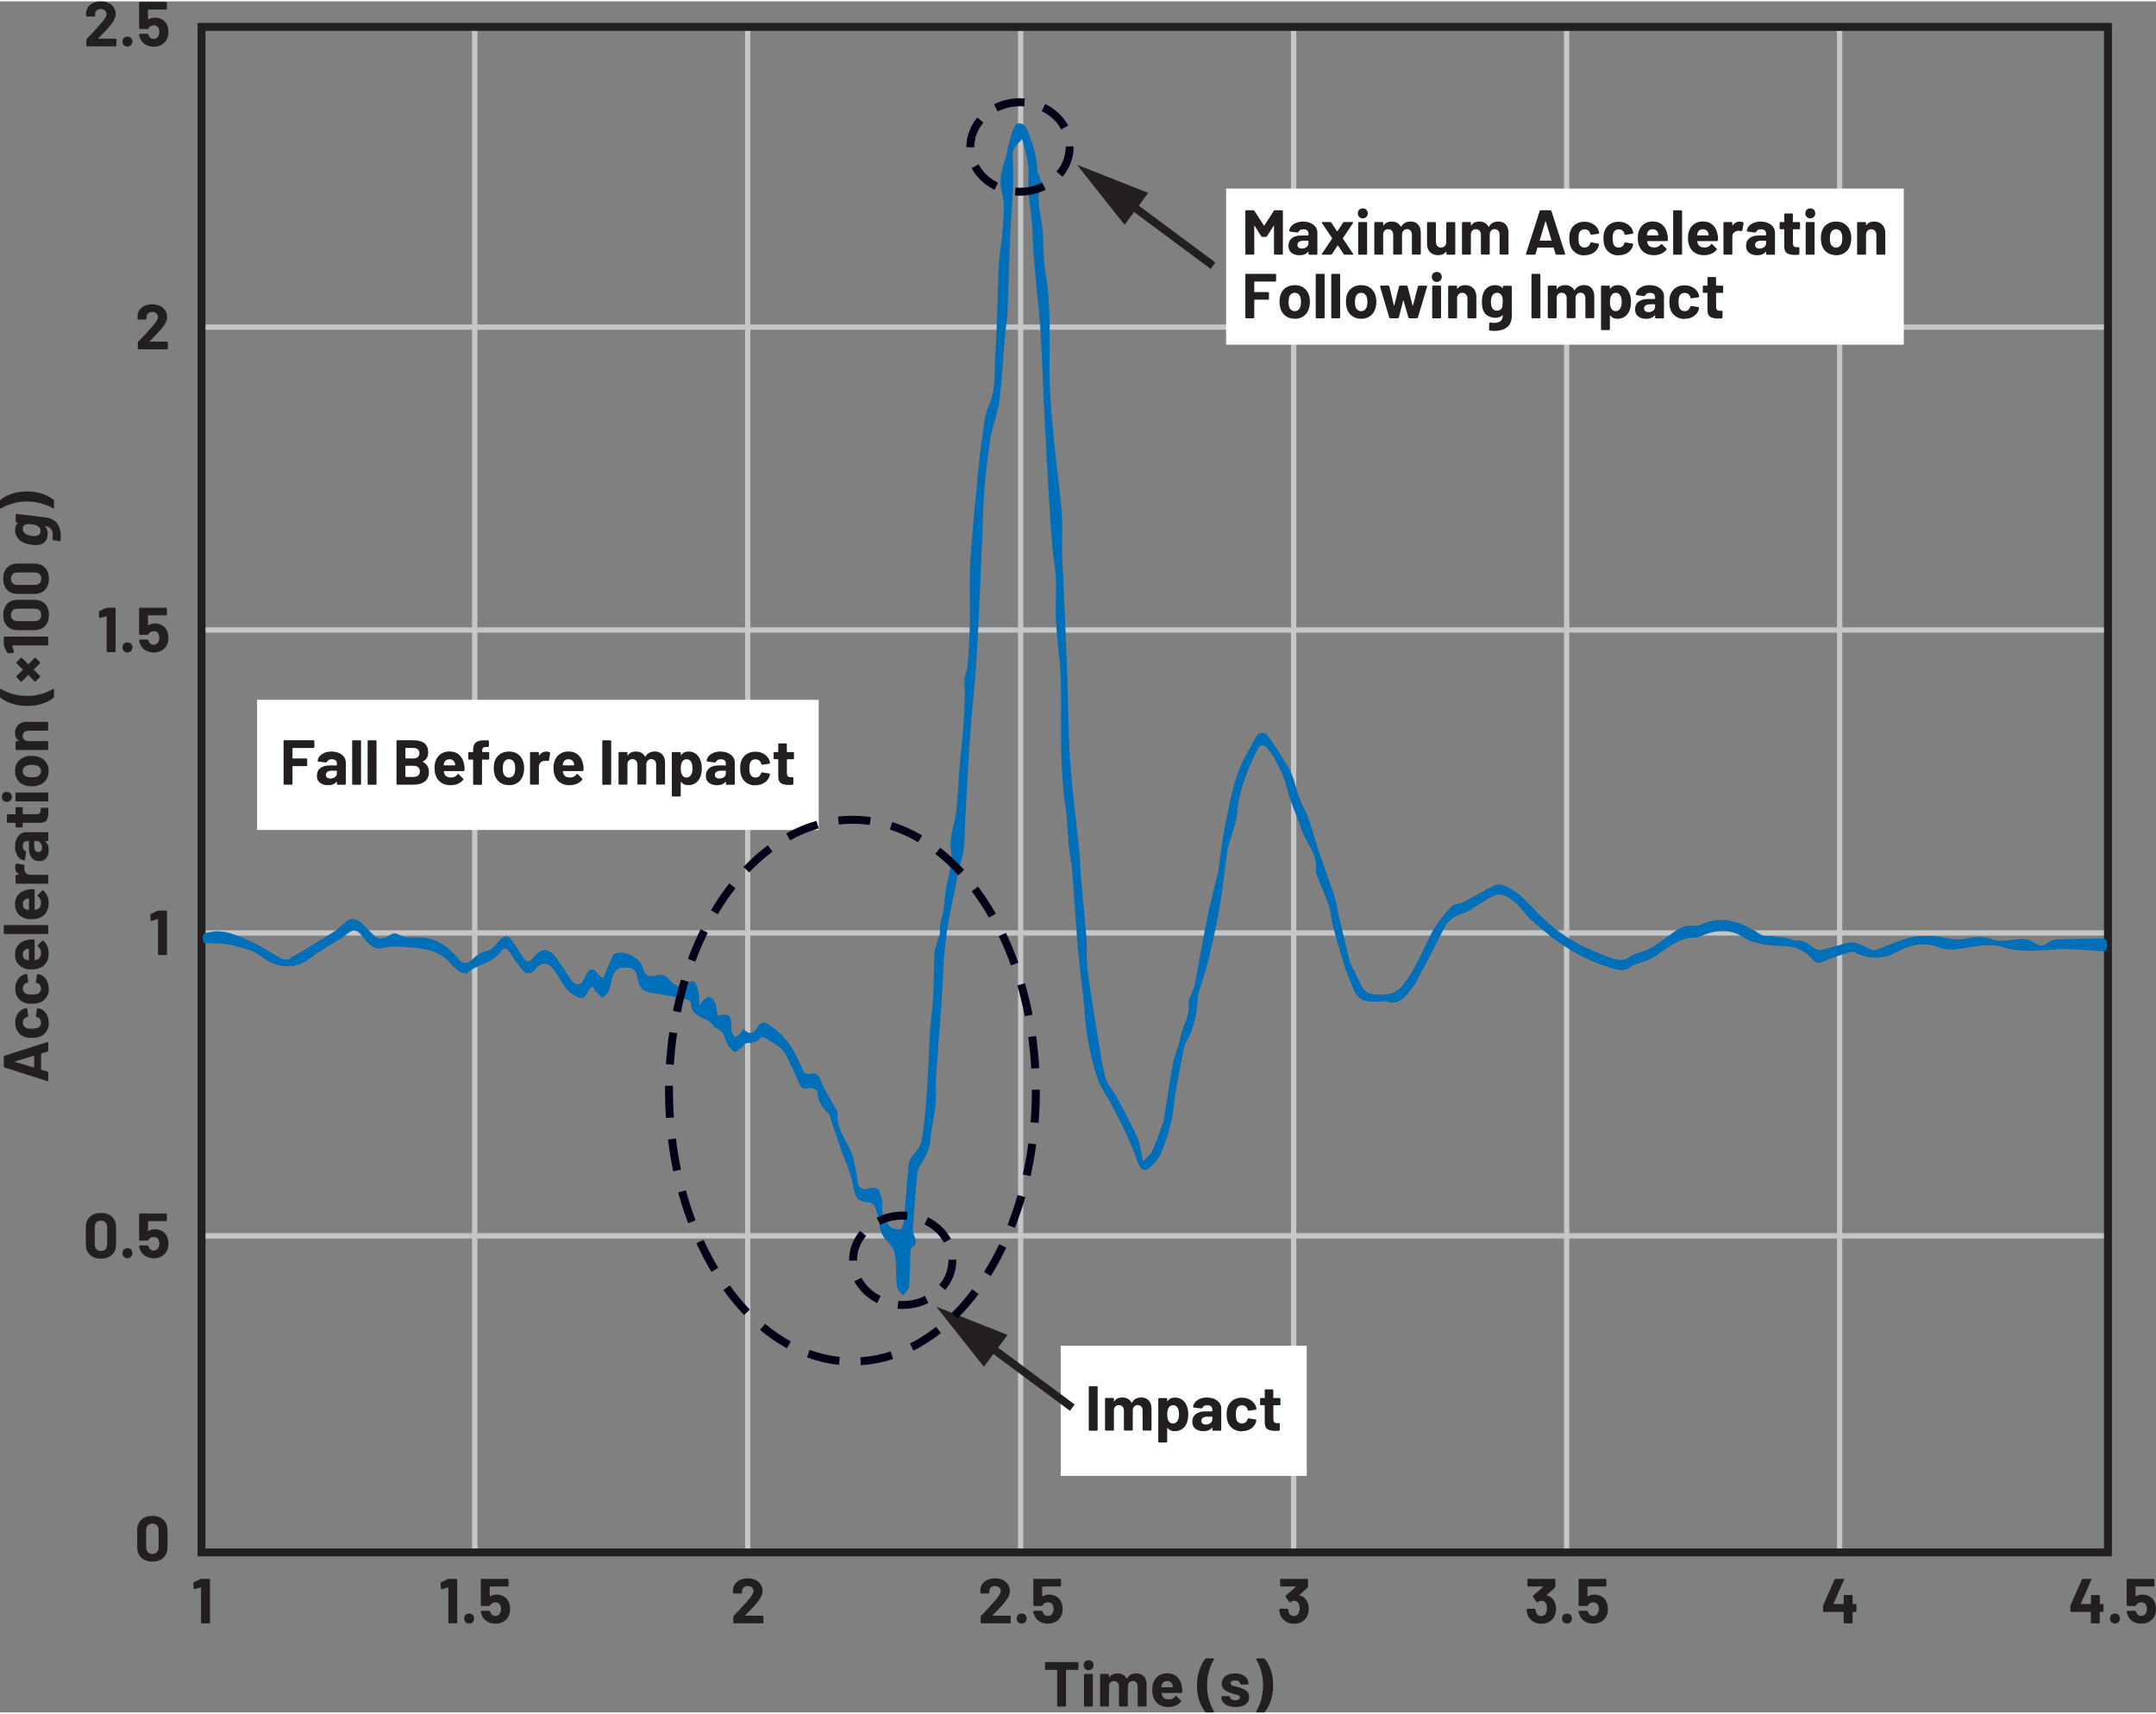 <?xml version="1.0" encoding="UTF-8"?><svg id="uuid-45f4f478-c2b7-4904-9cdf-7045ec06942f" xmlns="http://www.w3.org/2000/svg" width="5.65in" height="4.49in" viewBox="0 0 407.12 323.02"><rect x="0" y="0" width="407.12" height="323.02" fill="#808080" stroke="none"/><path d="M238.68,312.82h-1.37l-.13.1.02.07c.87,1.49,1.31,3.13,1.31,4.92s-.44,3.47-1.31,4.94v.12s.11.05.11.05h1.36l.18-.08c.47-.61.85-1.34,1.13-2.18.28-.85.43-1.8.43-2.84s-.14-1.99-.42-2.83c-.28-.84-.66-1.56-1.13-2.17l-.18-.08ZM233.29,322.01c.79,0,1.42-.17,1.89-.5.47-.33.7-.79.7-1.39,0-.5-.16-.89-.49-1.15-.33-.26-.78-.48-1.34-.65l-.36-.1-.3-.08c-.38-.09-.66-.17-.82-.25l-.25-.36.25-.4c.17-.1.38-.14.65-.14.3,0,.53.06.71.18l.27.44.04.1.1.04h1.28l.1-.04.04-.1c0-.38-.11-.71-.32-1.01-.21-.3-.51-.53-.89-.69-.38-.16-.83-.25-1.34-.25-.76,0-1.37.17-1.83.52-.46.35-.69.82-.69,1.41,0,.48.15.85.46,1.1.3.26.71.47,1.22.65.22.09.51.18.89.28.33.08.56.16.71.23l.22.32-.25.4c-.17.11-.39.16-.66.16-.3,0-.54-.06-.74-.19-.2-.12-.29-.27-.29-.45h0s-.04-.11-.04-.11l-.1-.04h-1.33l-.1.04-.04.1v.12c0,.34.11.65.33.92.22.27.53.48.93.64.4.15.87.23,1.4.23ZM227.76,323.02h1.37l.13-.1-.02-.07c-.87-1.47-1.31-3.11-1.31-4.92s.44-3.46,1.31-4.94v-.12s-.11-.05-.11-.05h-1.36l-.18.08c-.47.61-.85,1.34-1.13,2.19-.28.85-.43,1.8-.43,2.85s.14,1.99.42,2.83c.28.84.66,1.56,1.13,2.17l.18.08ZM220.38,317.11c.26,0,.49.07.67.2.18.13.31.32.38.56,0,0,.02.1.06.34l-.05.06h-2.08l-.06-.06.08-.38c.16-.47.49-.71,1-.71ZM223.18,318.2c-.1-.78-.4-1.4-.88-1.86-.48-.46-1.13-.7-1.93-.7-.63,0-1.18.17-1.64.5-.46.34-.78.79-.97,1.36-.12.34-.18.72-.18,1.16,0,.65.08,1.17.25,1.57.21.56.55,1,1.03,1.31.48.31,1.06.47,1.75.47.5,0,.95-.09,1.37-.27.42-.18.76-.43,1.02-.76l.05-.1-.06-.11-.86-.85-.08-.05-.11.07c-.3.41-.7.62-1.21.62-.64,0-1.06-.22-1.27-.67l-.13-.48.05-.06h3.71l.16-.14c.02-.38,0-.72-.05-1.02ZM214.54,315.66c-.38,0-.71.08-1.01.24-.3.16-.54.4-.71.73h-.08c-.16-.31-.39-.55-.69-.72s-.65-.25-1.05-.25c-.69,0-1.2.24-1.52.73l-.05.02-.02-.05v-.47l-.04-.1-.1-.04h-1.4l-.1.04-.04.1v5.88l.04.1.1.04h1.4l.1-.04.04-.1v-3.8c.03-.27.13-.48.31-.64.17-.15.39-.23.64-.23.28,0,.51.1.68.29.18.2.26.45.26.77v3.6l.04.1.1.04h1.39l.1-.04.04-.1v-3.61c0-.32.09-.58.26-.77.18-.19.4-.29.68-.29s.5.1.67.29c.17.19.25.45.25.78v3.6l.04.1.1.04h1.4l.1-.04.04-.1v-3.97c0-.68-.18-1.21-.53-1.58-.35-.38-.84-.56-1.46-.56ZM204.83,321.92h1.4l.1-.04.04-.1v-5.89l-.04-.1-.1-.04h-1.4l-.1.04-.04.1v5.89l.04.1.1.04ZM205.55,315.06c.27,0,.5-.09.68-.27.18-.18.27-.41.27-.68s-.09-.51-.26-.68c-.18-.18-.4-.26-.68-.26s-.51.09-.68.26c-.18.18-.26.4-.26.68s.09.5.27.68c.18.18.41.27.68.27ZM203.52,313.52h-6.05l-.1.04-.04.1v1.18l.04.1.1.04h2.09l.06.06v6.73l.04.1.1.04h1.4l.1-.04.04-.1v-6.73l.06-.06h2.15l.1-.04.04-.1v-1.18l-.04-.1-.1-.04Z" fill="#231f20" stroke-width="0"/><path d="M10.2,131.29v-1.37l-.1-.13-.07.02c-1.47.87-3.11,1.31-4.92,1.31s-3.46-.44-4.94-1.31H.05s-.05.11-.05.11v1.36l.08.18c.61.47,1.34.85,2.19,1.13.85.28,1.8.43,2.85.43s1.99-.14,2.83-.42c.84-.28,1.56-.66,2.17-1.13l.08-.18ZM2.84,138.13c0,.65.23,1.14.7,1.46v.04s-.04.02-.04.02h-.42l-.1.04-.04.1v1.4l.04.1.1.04h5.88l.1-.04.04-.1v-1.4l-.04-.1-.1-.04h-3.59c-.32,0-.58-.09-.78-.27-.2-.18-.3-.42-.3-.71s.1-.53.3-.71c.2-.18.46-.27.78-.27h3.59l.1-.04.04-.1v-1.4l-.04-.1-.1-.04h-3.94c-.67,0-1.2.2-1.6.59-.39.39-.59.91-.59,1.55ZM7.75,145.31c0,.27-.08.5-.24.69-.16.19-.38.32-.66.4-.2.06-.48.08-.84.08s-.66-.03-.85-.1c-.27-.08-.48-.21-.64-.39-.15-.18-.23-.41-.23-.68s.08-.49.23-.67c.15-.18.36-.32.64-.41.23-.06.52-.1.85-.1.3,0,.58.03.84.1.28.08.5.21.66.4.16.18.24.41.24.67ZM9.2,145.31c0-.67-.18-1.25-.53-1.72-.36-.48-.85-.8-1.47-.98-.38-.11-.78-.17-1.21-.17s-.86.06-1.26.19c-.59.19-1.05.52-1.39.98-.33.46-.5,1.02-.5,1.68s.17,1.25.5,1.73.8.81,1.39,1c.38.11.8.17,1.27.17.44,0,.85-.06,1.22-.17.61-.18,1.09-.5,1.44-.98.35-.48.53-1.06.53-1.73ZM9.11,150.9v-1.4l-.04-.1-.1-.04H3.07l-.1.04-.04.1v1.4l.04.1.1.04h5.89l.1-.04.04-.1ZM2.24,150.18c0-.27-.09-.5-.27-.68s-.41-.27-.68-.27-.51.09-.68.26c-.18.18-.26.4-.26.68s.09.51.26.68c.18.18.4.26.68.26s.5-.09.68-.27.27-.41.27-.68ZM4.15,152.11h-1.07l-.1.04-.04.1v1.15l-.06.06h-1.43l-.1.04-.04.1v1.34l.04.1.1.04h1.43l.06.06v.68l.04.1.1.04h1.07l.1-.04.04-.1v-.68l.06-.06h3.22c.61,0,1.02-.18,1.24-.5.22-.33.33-.82.33-1.49,0-.14,0-.38-.02-.72l-.16-.14h-1.14l-.1.04-.04.1v.4c0,.24-.06.41-.19.52-.13.11-.32.16-.59.16h-2.54l-.06-.06v-1.15l-.04-.1-.1-.04ZM7.94,159.77c0,.26-.06.46-.19.61-.12.15-.29.23-.51.23-.25,0-.44-.1-.58-.31-.14-.2-.2-.49-.2-.85v-.86l.06-.06h.43c.29,0,.52.12.71.36.18.24.28.53.28.88ZM2.84,159.53c0,.48.08.91.23,1.3.15.39.36.7.64.94.27.24.58.37.91.4l.11-.13.19-1.45-.12-.16-.37-.32c-.09-.16-.13-.37-.13-.62,0-.32.07-.56.22-.72.15-.16.35-.24.62-.24h.26l.06.06v1.22c0,.8.17,1.42.51,1.85.34.43.82.65,1.43.65s1.04-.19,1.34-.58c.3-.38.46-.89.46-1.51,0-.74-.22-1.28-.66-1.62l-.02-.05.05-.02h.4l.1-.04.04-.1v-1.4l-.04-.1-.1-.04h-4.07c-.38,0-.73.11-1.04.34-.31.23-.56.55-.74.95s-.27.87-.27,1.39ZM2.86,163.51c0,.55.24.99.72,1.32v.04s-.04.02-.04.02h-.46l-.1.04-.04.1v1.4l.04.1.1.04h5.88l.1-.04.04-.1v-1.4l-.04-.1-.1-.04h-3.28c-.31,0-.56-.1-.75-.3-.19-.2-.29-.44-.32-.73l-.02-.26.06-.42-.08-.17-1.37-.25-.18.07c-.11.17-.17.4-.17.68ZM4.3,170.47c0-.26.07-.49.2-.67.13-.18.32-.31.56-.38,0,0,.1-.02.34-.06l.06.05v2.08l-.06.06-.38-.08c-.47-.16-.71-.49-.71-1ZM5.39,167.68c-.78.1-1.4.4-1.86.88-.46.48-.7,1.13-.7,1.93,0,.63.17,1.18.5,1.64.34.46.79.78,1.36.97.34.12.72.18,1.16.18.65,0,1.17-.08,1.57-.25.56-.21,1-.55,1.31-1.03.31-.48.47-1.06.47-1.75,0-.5-.09-.95-.27-1.37-.18-.42-.43-.76-.76-1.02l-.1-.05-.11.06-.85.86-.05.08.07.11c.41.3.62.7.62,1.21,0,.64-.22,1.06-.67,1.27l-.48.13-.06-.05v-3.71l-.14-.16c-.38-.02-.72,0-1.02.05ZM9.11,175.92v-1.4l-.04-.1-.1-.04H.85l-.1.04-.04.1v1.4l.04.1.1.04h8.11l.1-.04.04-.1ZM4.3,179.95c0-.26.07-.49.2-.67.13-.18.32-.31.56-.38,0,0,.1-.02.34-.06l.06.05v2.08l-.06.06-.38-.08c-.47-.16-.71-.49-.71-1ZM5.39,177.16c-.78.1-1.4.4-1.86.88-.46.48-.7,1.13-.7,1.93,0,.63.17,1.18.5,1.64.34.46.79.78,1.36.97.34.12.72.18,1.16.18.65,0,1.17-.08,1.57-.25.56-.21,1-.55,1.31-1.03.31-.48.47-1.06.47-1.75,0-.5-.09-.95-.27-1.37-.18-.42-.43-.76-.76-1.02l-.1-.05-.11.06-.85.86-.05.08.07.11c.41.3.62.7.62,1.21,0,.64-.22,1.06-.67,1.27l-.48.13-.06-.05v-3.71l-.14-.16c-.38-.02-.72,0-1.02.05ZM9.2,186.35c0-.63-.15-1.19-.46-1.67-.3-.48-.72-.81-1.26-.98l-.36-.07-.13.12-.22,1.38.12.17h.04s.07.02.07.02c.23.07.41.2.55.39.13.19.2.41.2.65s-.07.47-.2.65c-.14.18-.32.31-.56.38-.24.08-.57.12-.98.12s-.74-.04-.98-.13c-.22-.07-.4-.2-.53-.37-.13-.18-.19-.39-.19-.65s.07-.49.2-.68c.14-.19.31-.32.52-.37l.19-.04.12-.14v-.02l-.2-1.38-.13-.12h-.02c-.1,0-.24.03-.43.1-.49.16-.89.48-1.21.97-.32.48-.48,1.05-.48,1.69s.16,1.2.47,1.67c.31.47.74.8,1.28,1,.39.14.86.2,1.39.2s1.02-.07,1.42-.2c.56-.2,1-.53,1.32-1,.32-.47.48-1.02.48-1.66ZM9.2,192.79c0-.63-.15-1.19-.46-1.67-.3-.48-.72-.81-1.26-.98l-.36-.07-.13.12-.22,1.38.12.17h.04s.07.02.07.02c.23.07.41.2.55.39.13.19.2.41.2.65s-.07.47-.2.65c-.14.18-.32.31-.56.38-.24.08-.57.12-.98.12s-.74-.04-.98-.13c-.22-.07-.4-.2-.53-.37-.13-.18-.19-.39-.19-.65s.07-.49.2-.68c.14-.19.31-.32.52-.37l.19-.04.12-.14v-.02l-.2-1.38-.13-.12h-.02c-.1,0-.24.03-.43.1-.49.16-.89.48-1.21.97-.32.48-.48,1.05-.48,1.69s.16,1.2.47,1.67c.31.47.74.8,1.28,1,.39.14.86.2,1.39.2s1.02-.07,1.42-.2c.56-.2,1-.53,1.32-1,.32-.47.48-1.02.48-1.66ZM6.38,201.27l-3.56-1.06-.04-.04.04-.04,3.56-1.08.07.05v2.11l-.07.05ZM9.11,198.11v-1.52l-.11-.13h-.06s-8.11,2.6-8.11,2.6l-.12.16v1.88l.12.16,8.11,2.59h.13s.04-.12.04-.12v-1.52l-.12-.16-1.18-.35-.05-.06v-2.95l.05-.06,1.18-.36.12-.16Z" fill="#231f20" stroke-width="0"/><polygon points="3.94 123.94 3.11 124.76 3.06 124.86 3.11 124.96 4.27 126.12 4.27 126.22 3.11 127.38 3.06 127.48 3.11 127.58 3.92 128.4 4.02 128.45 4.12 128.4 5.29 127.22 5.34 127.2 5.39 127.22 6.55 128.39 6.65 128.44 6.74 128.39 7.56 127.57 7.61 127.46 7.56 127.37 6.41 126.22 6.38 126.17 6.41 126.12 7.56 124.97 7.61 124.87 7.56 124.78 6.73 123.95 6.64 123.9 6.54 123.95 5.39 125.1 5.34 125.12 5.29 125.1 4.13 123.94 4.03 123.89 3.94 123.94" fill="#231f20" stroke-width="0"/><path d="M7.79,109c0,.35-.11.63-.33.85-.22.21-.51.32-.88.32h-3.3c-.37,0-.66-.11-.88-.32-.22-.21-.33-.49-.33-.85s.11-.65.33-.86c.22-.21.51-.32.88-.32h3.3c.37,0,.66.11.88.32.22.21.33.5.33.86ZM9.24,109c0-.88-.25-1.58-.74-2.09-.49-.52-1.16-.77-2.01-.77h-3.17c-.83,0-1.49.26-1.98.77-.49.52-.73,1.21-.73,2.09s.24,1.58.73,2.09c.49.51,1.15.77,1.98.77h3.17c.85,0,1.52-.26,2.01-.77.49-.51.74-1.21.74-2.09ZM7.79,115.84c0,.35-.11.63-.33.85-.22.21-.51.32-.88.32h-3.3c-.37,0-.66-.11-.88-.32-.22-.21-.33-.49-.33-.85s.11-.65.33-.86c.22-.21.51-.32.88-.32h3.3c.37,0,.66.11.88.32.22.21.33.5.33.86ZM9.24,115.84c0-.88-.25-1.58-.74-2.09-.49-.52-1.16-.77-2.01-.77h-3.17c-.83,0-1.49.26-1.98.77-.49.52-.73,1.21-.73,2.09s.24,1.58.73,2.09c.49.51,1.15.77,1.98.77h3.17c.85,0,1.52-.26,2.01-.77.49-.51.74-1.21.74-2.09ZM.74,121.69l.59,1.26.17.11,1.03-.04.13-.11v-.05s-.34-1.19-.34-1.19v-.05s.06-.02.06-.02h6.58l.1-.04.04-.1v-1.4l-.04-.1-.1-.04H.85l-.1.04-.04.1v1.45l.04.18Z" fill="#231f20" stroke-width="0"/><path d="M6.96,98.96c.21.09.38.22.51.4.13.18.2.39.2.64s-.07.44-.2.6c-.13.16-.31.26-.52.3l-.43.06c-.15,0-.33-.01-.53-.04-.42-.06-.74-.15-.97-.29-.22-.1-.39-.25-.52-.43-.13-.18-.2-.39-.2-.62s.07-.43.2-.58c.13-.15.31-.24.52-.28l.37-.04c.16,0,.36.02.59.05.42.06.75.13.98.22ZM3.08,98.4l.29.04.04.02-.02.05c-.37.26-.55.7-.55,1.31,0,.51.15.98.44,1.4.3.42.69.75,1.18.97.38.18.88.31,1.52.4.34.03.61.05.82.05.24,0,.44-.02.61-.05.56-.11.97-.36,1.22-.76.25-.39.38-.84.38-1.34,0-.56-.16-1.01-.49-1.36l-.02-.05h.04c.5.04.86.22,1.08.51.22.29.34.69.34,1.19,0,.23-.02.49-.07.77l.13.17,1.24.2.16-.1c.04-.34.06-.64.06-.91,0-.91-.22-1.69-.67-2.33-.45-.64-1.2-1.03-2.24-1.16l-5.47-.67-.1.02-.04.1v1.37l.04.1.1.05Z" fill="#231f20" stroke-width="0"/><path d="M0,94.25v1.37l.1.13.07-.02c1.49-.87,3.13-1.31,4.92-1.31s3.47.44,4.94,1.31h.12s.05-.11.05-.11v-1.36l-.08-.18c-.61-.47-1.34-.85-2.18-1.13-.85-.28-1.8-.43-2.84-.43s-1.99.14-2.83.42c-.84.28-1.56.66-2.17,1.13l-.08.18Z" fill="#231f20" stroke-width="0"/><path d="M31.63,4.67c-.18-.5-.47-.89-.89-1.17-.42-.28-.91-.43-1.47-.43-.47,0-.89.12-1.25.35l-.07-.04v-1.78s.07-.06.07-.06h3.35l.1-.04.04-.1V.24l-.04-.1-.1-.04h-4.96l-.1.04-.04.1v4.84l.04.1.1.04h1.48l.16-.12c.06-.17.19-.3.38-.41.19-.1.4-.16.62-.16s.42.06.59.17c.17.11.28.27.34.48.07.18.11.39.11.62,0,.26-.04.46-.12.62-.08.22-.2.38-.37.5-.17.12-.36.18-.59.18s-.4-.06-.56-.17c-.16-.11-.28-.27-.36-.48l-.04-.08-.04-.12-.16-.13h-1.45l-.14.13v.02c.04.23.1.45.18.66.19.5.52.9.98,1.19.46.29.99.44,1.6.44s1.17-.15,1.63-.45c.46-.3.79-.71.97-1.22.13-.33.19-.7.19-1.1,0-.37-.06-.75-.18-1.14ZM24.05,8.54c.27,0,.5-.09.68-.27s.27-.41.27-.68-.09-.51-.26-.68c-.18-.18-.4-.26-.68-.26s-.51.09-.68.26c-.18.18-.26.4-.26.68s.09.5.27.68.41.27.68.27ZM18.57,6.97l.18-.18c.57-.58,1-1.02,1.28-1.32.29-.3.56-.61.8-.92.34-.41.59-.79.76-1.14.17-.35.25-.7.25-1.03,0-.44-.11-.84-.34-1.2-.23-.36-.55-.65-.97-.86-.42-.21-.91-.32-1.48-.32-.51,0-.97.09-1.39.26-.41.18-.74.43-.99.76-.25.33-.38.71-.41,1.15v.56l.04.1.1.04h1.42l.1-.04.04-.1v-.3c0-.3.1-.53.3-.71.2-.18.46-.27.78-.27s.58.09.78.27c.2.18.3.41.3.69,0,.39-.36.99-1.09,1.8-.23.24-.46.49-.68.76-.1.11-.36.39-.77.85-.41.45-.81.87-1.2,1.25l-.07.18v1.1l.04.1.1.04h5.4l.1-.04.04-.1v-1.16l-.04-.1-.1-.04h-3.25l-.05-.02v-.05Z" fill="#231f20" stroke-width="0"/><path d="M28.77,293.09c-.35,0-.63-.11-.85-.33-.21-.22-.32-.51-.32-.88v-3.3c0-.37.11-.66.32-.88.21-.22.49-.33.85-.33s.65.11.86.33c.21.22.32.51.32.88v3.3c0,.37-.11.66-.32.88-.21.22-.5.33-.86.33ZM28.77,294.55c.88,0,1.58-.25,2.09-.74.52-.49.77-1.16.77-2.01v-3.17c0-.83-.26-1.49-.77-1.98-.52-.49-1.21-.73-2.09-.73s-1.58.24-2.09.73c-.51.49-.77,1.15-.77,1.98v3.17c0,.85.26,1.52.77,2.01.51.49,1.21.74,2.09.74Z" fill="#231f20" stroke-width="0"/><polygon points="37.88 297.84 36.62 298.43 36.51 298.6 36.55 299.63 36.65 299.76 36.7 299.75 37.89 299.43 37.94 299.44 37.96 299.49 37.96 306.06 38 306.16 38.11 306.21 39.51 306.21 39.61 306.16 39.65 306.06 39.65 297.95 39.61 297.85 39.51 297.81 38.06 297.81 37.88 297.84" fill="#231f20" stroke-width="0"/><path d="M406.94,302.38c-.18-.5-.47-.89-.89-1.17-.42-.28-.91-.43-1.47-.43-.47,0-.89.12-1.25.35l-.07-.04v-1.78s.07-.06.07-.06h3.35l.1-.04.04-.1v-1.16l-.04-.1-.1-.04h-4.96l-.1.04-.04.1v4.84l.04.1.1.04h1.48l.16-.12c.06-.17.19-.3.38-.41.19-.1.4-.16.62-.16s.42.06.59.17c.17.11.28.27.34.48.07.18.11.39.11.62,0,.26-.04.46-.12.62-.08.22-.2.38-.37.5-.17.12-.36.18-.59.18s-.4-.06-.56-.17c-.16-.11-.28-.27-.36-.48l-.04-.08-.04-.12-.16-.13h-1.45l-.14.13v.02c.04.23.1.45.18.66.19.5.52.9.98,1.19.46.29.99.44,1.6.44s1.17-.15,1.63-.45c.46-.3.79-.71.97-1.22.13-.33.19-.7.19-1.1,0-.37-.06-.75-.18-1.14ZM399.37,306.25c.27,0,.5-.09.68-.27s.27-.41.27-.68-.09-.51-.26-.68c-.18-.18-.4-.26-.68-.26s-.51.09-.68.26c-.18.18-.26.4-.26.68s.09.5.27.68.41.27.68.27ZM397.1,302.55h-.52l-.06-.06v-1.49l-.04-.1-.1-.04h-1.4l-.1.04-.04.1v1.49l-.06.06h-1.82l-.04-.02v-.05l2-4.5v-.13s-.11-.04-.11-.04h-1.5l-.17.11-2.16,4.85-.04.18v.96l.04.1.1.04h3.68l.06.06v1.96l.04.1.1.04h1.4l.1-.04.04-.1v-1.96l.06-.06h.52l.1-.04.04-.1v-1.21l-.04-.1-.1-.04Z" fill="#231f20" stroke-width="0"/><path d="M31.63,233.4c-.18-.5-.47-.89-.89-1.17-.42-.28-.91-.43-1.47-.43-.47,0-.89.12-1.25.35l-.07-.04v-1.78s.07-.06.07-.06h3.35l.1-.04.04-.1v-1.16l-.04-.1-.1-.04h-4.96l-.1.04-.04.1v4.84l.04.1.1.04h1.48l.16-.12c.06-.17.19-.3.38-.41.19-.1.4-.16.62-.16s.42.06.59.17c.17.11.28.27.34.48.07.18.11.39.11.62,0,.26-.04.46-.12.62-.08.22-.2.38-.37.5-.17.12-.36.18-.59.18s-.4-.06-.56-.17c-.16-.11-.28-.27-.36-.48l-.04-.08-.04-.12-.16-.13h-1.45l-.14.13v.02c.04.23.1.45.18.66.19.5.52.9.98,1.19.46.29.99.44,1.6.44s1.17-.15,1.63-.45c.46-.3.79-.71.97-1.22.13-.33.19-.7.19-1.1,0-.37-.06-.75-.18-1.14ZM24.05,237.28c.27,0,.5-.09.68-.27s.27-.41.27-.68-.09-.51-.26-.68c-.18-.18-.4-.26-.68-.26s-.51.09-.68.26c-.18.18-.26.4-.26.68s.09.5.27.68.41.27.68.27ZM19.06,235.91c-.35,0-.63-.11-.85-.33-.21-.22-.32-.51-.32-.88v-3.3c0-.37.11-.66.32-.88.21-.22.49-.33.85-.33s.65.11.86.33c.21.22.32.51.32.88v3.3c0,.37-.11.66-.32.88-.21.22-.5.33-.86.33ZM19.06,237.36c.88,0,1.58-.25,2.09-.74.52-.49.77-1.16.77-2.01v-3.17c0-.83-.26-1.49-.77-1.98-.52-.49-1.21-.73-2.09-.73s-1.58.24-2.09.73c-.51.49-.77,1.15-.77,1.98v3.17c0,.85.26,1.52.77,2.01.51.49,1.21.74,2.09.74Z" fill="#231f20" stroke-width="0"/><polyline points="38.05 233.55 398.05 233.55 398.05 232.55 38.05 232.55" fill="#c4c6c8" stroke-width="0"/><polygon points="29.75 171.68 28.49 172.27 28.39 172.44 28.42 173.47 28.53 173.6 28.58 173.59 29.77 173.27 29.81 173.28 29.84 173.33 29.84 179.9 29.88 180.01 29.98 180.05 31.39 180.05 31.49 180.01 31.53 179.9 31.53 171.79 31.49 171.69 31.39 171.65 29.93 171.65 29.75 171.68" fill="#231f20" stroke-width="0"/><polyline points="38.05 176.37 398.05 176.37 398.05 175.37 38.05 175.37" fill="#c4c6c8" stroke-width="0"/><path d="M28.28,64.16l.18-.18c.57-.58,1-1.02,1.28-1.32.29-.3.56-.61.8-.92.34-.41.59-.79.76-1.14.17-.35.25-.7.25-1.03,0-.44-.11-.84-.34-1.2s-.55-.65-.97-.86c-.42-.21-.91-.32-1.48-.32-.51,0-.97.09-1.39.26-.41.18-.74.43-.99.76-.25.33-.38.71-.41,1.15v.56l.04.1.1.04h1.42l.1-.04.04-.1v-.3c0-.3.1-.53.3-.71.2-.18.46-.27.78-.27s.58.09.78.27c.2.18.3.41.3.69,0,.39-.36.99-1.09,1.8-.23.24-.46.49-.68.76-.1.11-.36.39-.77.85-.41.45-.81.87-1.2,1.25l-.07.18v1.1l.04.1.1.04h5.4l.1-.04.04-.1v-1.16l-.04-.1-.1-.04h-3.25l-.05-.02v-.05Z" fill="#231f20" stroke-width="0"/><polyline points="38.05 62 398.05 62 398.05 61 38.05 61" fill="#c4c6c8" stroke-width="0"/><path d="M200.48,302.38c-.18-.5-.47-.89-.89-1.17-.42-.28-.91-.43-1.47-.43-.47,0-.89.12-1.25.35l-.07-.04v-1.78s.07-.06.07-.06h3.35l.1-.04.04-.1v-1.16l-.04-.1-.1-.04h-4.96l-.1.04-.04.1v4.84l.04.1.1.04h1.48l.16-.12c.06-.17.19-.3.38-.41.19-.1.4-.16.62-.16s.42.06.59.17c.17.11.28.27.34.48.07.18.11.39.11.62,0,.26-.04.46-.12.62-.08.22-.2.38-.37.5-.17.12-.36.18-.59.18s-.4-.06-.56-.17c-.16-.11-.28-.27-.36-.48l-.04-.08-.04-.12-.16-.13h-1.45l-.14.13v.02c.04.23.1.45.18.66.19.5.52.9.98,1.19.46.29.99.44,1.6.44s1.17-.15,1.63-.45c.46-.3.79-.71.97-1.22.13-.33.19-.7.19-1.1,0-.37-.06-.75-.18-1.14ZM192.91,306.25c.27,0,.5-.09.68-.27s.27-.41.27-.68-.09-.51-.26-.68c-.18-.18-.4-.26-.68-.26s-.51.09-.68.26c-.18.18-.26.4-.26.68s.09.5.27.68c.18.18.41.27.68.27ZM187.43,304.68l.18-.18c.57-.58,1-1.02,1.28-1.32.29-.3.56-.61.8-.92.34-.41.59-.79.76-1.14.17-.35.25-.7.25-1.03,0-.44-.11-.84-.34-1.2-.23-.36-.55-.65-.97-.86-.42-.21-.91-.32-1.48-.32-.51,0-.97.09-1.39.26-.41.18-.74.43-.99.76-.25.33-.38.71-.41,1.15v.56l.04.1.1.04h1.42l.1-.04.04-.1v-.3c0-.3.1-.53.3-.71.2-.18.46-.27.78-.27s.58.09.78.27c.2.18.3.41.3.69,0,.39-.36.99-1.09,1.8-.23.24-.46.49-.68.76-.1.11-.36.39-.77.85-.41.45-.81.87-1.2,1.25l-.07.18v1.1l.04.1.1.04h5.4l.1-.04.04-.1v-1.16l-.04-.1-.1-.04h-3.25l-.05-.02v-.05Z" fill="#231f20" stroke-width="0"/><polyline points="192.23 4.82 192.23 292.82 193.23 292.82 193.23 4.82" fill="#c4c6c8" stroke-width="0"/><path d="M140.73,304.68l.18-.18c.57-.58,1-1.02,1.28-1.32.29-.3.56-.61.8-.92.34-.41.59-.79.76-1.14.17-.35.25-.7.25-1.03,0-.44-.11-.84-.34-1.2-.23-.36-.55-.65-.97-.86-.42-.21-.91-.32-1.48-.32-.51,0-.97.09-1.39.26-.41.18-.74.43-.99.76-.25.33-.38.71-.41,1.15v.56l.04.1.1.04h1.42l.1-.04.04-.1v-.3c0-.3.1-.53.3-.71.2-.18.46-.27.78-.27s.58.09.78.27c.2.18.3.41.3.69,0,.39-.36.99-1.09,1.8-.23.24-.46.49-.68.76-.1.11-.36.39-.77.85-.41.45-.81.87-1.2,1.25l-.07.18v1.1l.04.1.1.04h5.4l.1-.04.04-.1v-1.16l-.04-.1-.1-.04h-3.25l-.05-.02v-.05Z" fill="#231f20" stroke-width="0"/><polyline points="140.69 4.82 140.69 292.82 141.69 292.82 141.69 4.82" fill="#c4c6c8" stroke-width="0"/><path d="M96.15,302.38c-.18-.5-.47-.89-.89-1.17-.42-.28-.91-.43-1.47-.43-.47,0-.89.12-1.25.35l-.07-.04v-1.78s.07-.06.07-.06h3.35l.1-.04.04-.1v-1.16l-.04-.1-.1-.04h-4.96l-.1.04-.04.1v4.84l.04.1.1.04h1.48l.16-.12c.06-.17.19-.3.38-.41.19-.1.4-.16.62-.16s.42.06.59.17c.17.11.28.27.34.48.07.18.11.39.11.62,0,.26-.04.46-.12.62-.08.22-.2.38-.37.5-.17.12-.36.18-.59.18s-.4-.06-.56-.17c-.16-.11-.28-.27-.36-.48l-.04-.08-.04-.12-.16-.13h-1.45l-.14.13v.02c.04.23.1.45.18.66.19.5.52.9.98,1.19.46.29.99.44,1.6.44s1.17-.15,1.63-.45c.46-.3.79-.71.97-1.22.13-.33.19-.7.19-1.1,0-.37-.06-.75-.18-1.14ZM88.58,306.25c.27,0,.5-.09.68-.27.18-.18.27-.41.27-.68s-.09-.51-.26-.68c-.18-.18-.4-.26-.68-.26s-.51.09-.68.26c-.18.18-.26.4-.26.68s.09.5.27.68c.18.18.41.27.68.27ZM84.57,297.84l-1.26.59-.11.17.04,1.03.11.13h.05s1.19-.34,1.19-.34h.05s.02.06.02.06v6.58l.04.1.1.04h1.4l.1-.04.04-.1v-8.11l-.04-.1-.1-.04h-1.45l-.18.04Z" fill="#231f20" stroke-width="0"/><polyline points="89.14 4.82 89.14 292.82 90.14 292.82 90.14 4.82" fill="#c4c6c8" stroke-width="0"/><polygon points="350.41 302.55 349.89 302.55 349.83 302.49 349.83 301 349.79 300.9 349.69 300.85 348.28 300.85 348.18 300.9 348.14 301 348.14 302.49 348.08 302.55 346.25 302.55 346.22 302.52 346.22 302.47 348.22 297.97 348.23 297.85 348.11 297.81 346.61 297.81 346.44 297.91 344.28 302.76 344.25 302.94 344.25 303.9 344.29 304 344.39 304.05 348.08 304.05 348.14 304.11 348.14 306.06 348.18 306.16 348.28 306.21 349.69 306.21 349.79 306.16 349.83 306.06 349.83 304.11 349.89 304.05 350.41 304.05 350.51 304 350.55 303.9 350.55 302.69 350.51 302.59 350.41 302.55" fill="#231f20" stroke-width="0"/><polyline points="346.88 4.82 346.88 292.82 347.88 292.82 347.88 4.82" fill="#c4c6c8" stroke-width="0"/><path d="M303.45,302.38c-.18-.5-.47-.89-.89-1.17-.42-.28-.91-.43-1.47-.43-.47,0-.89.12-1.25.35l-.07-.04v-1.78s.07-.06.07-.06h3.35l.1-.04.04-.1v-1.16l-.04-.1-.1-.04h-4.96l-.1.04-.04.1v4.84l.04.1.1.04h1.48l.16-.12c.06-.17.19-.3.38-.41.19-.1.4-.16.62-.16s.42.06.59.17c.17.11.28.27.34.48.07.18.11.39.11.62,0,.26-.04.46-.12.62-.08.22-.2.38-.37.5-.17.12-.36.18-.59.18s-.4-.06-.56-.17c-.16-.11-.28-.27-.36-.48l-.04-.08-.04-.12-.16-.13h-1.45l-.14.13v.02c.04.23.1.45.18.66.19.5.52.9.98,1.19.46.29.99.44,1.6.44s1.17-.15,1.63-.45c.46-.3.79-.71.97-1.22.13-.33.19-.7.19-1.1,0-.37-.06-.75-.18-1.14ZM295.88,306.25c.27,0,.5-.09.68-.27s.27-.41.27-.68-.09-.51-.26-.68c-.18-.18-.4-.26-.68-.26s-.51.09-.68.26c-.18.18-.26.4-.26.68s.09.5.27.68.41.27.68.27ZM293.57,302.2c-.3-.69-.79-1.1-1.49-1.24l-.05-.02.02-.05,1.57-1.44.08-.18v-1.32l-.04-.1-.1-.04h-5l-.1.04-.04.1v1.16l.04.1.1.04h2.82l.04.02-.02.05-1.91,1.67-.05.12.02.08.71,1,.11.07.1-.04.35-.22.28-.08c.43,0,.74.19.92.56.12.24.18.55.18.92,0,.32-.06.6-.17.84-.17.39-.48.59-.92.59-.22,0-.42-.06-.58-.17-.16-.12-.28-.28-.35-.49-.06-.13-.1-.32-.13-.59l-.14-.14h-1.42l-.14.14c.02.36.08.7.19,1.01.2.52.53.93.99,1.24.46.3.99.46,1.6.46s1.15-.14,1.6-.43c.45-.29.77-.69.97-1.2.14-.37.22-.77.22-1.2,0-.48-.08-.9-.24-1.27Z" fill="#231f20" stroke-width="0"/><polyline points="295.33 4.82 295.33 292.82 296.33 292.82 296.33 4.82" fill="#c4c6c8" stroke-width="0"/><path d="M246.87,302.2c-.3-.69-.79-1.1-1.49-1.24l-.05-.02.02-.05,1.57-1.44.08-.18v-1.32l-.04-.1-.1-.04h-5l-.1.04-.04.1v1.16l.04.1.1.04h2.82l.04.02-.02.05-1.91,1.67-.05.12.02.08.71,1,.11.07.1-.04.35-.22.28-.08c.43,0,.74.19.92.56.12.24.18.55.18.92,0,.32-.06.6-.17.84-.17.39-.48.59-.92.59-.22,0-.42-.06-.58-.17-.16-.12-.28-.28-.35-.49-.06-.13-.1-.32-.13-.59l-.14-.14h-1.42l-.14.14c.02.36.08.7.19,1.01.2.52.53.93.99,1.24.46.3.99.46,1.6.46s1.15-.14,1.6-.43c.45-.29.77-.69.97-1.2.14-.37.22-.77.22-1.2,0-.48-.08-.9-.24-1.27Z" fill="#231f20" stroke-width="0"/><polyline points="243.78 4.82 243.78 292.82 244.78 292.82 244.78 4.82" fill="#c4c6c8" stroke-width="0"/><path d="M31.63,119.04c-.18-.5-.47-.89-.89-1.17-.42-.28-.91-.43-1.47-.43-.47,0-.89.12-1.25.35l-.07-.04v-1.78s.07-.06.07-.06h3.35l.1-.04.04-.1v-1.16l-.04-.1-.1-.04h-4.96l-.1.04-.04.1v4.84l.04.1.1.04h1.48l.16-.12c.06-.17.19-.3.38-.41.19-.1.4-.16.62-.16s.42.06.59.17c.17.11.28.27.34.48.07.18.11.39.11.62,0,.26-.04.46-.12.62-.08.22-.2.38-.37.5-.17.12-.36.18-.59.18s-.4-.06-.56-.17c-.16-.11-.28-.27-.36-.48l-.04-.08-.04-.12-.16-.13h-1.45l-.14.13v.02c.04.23.1.45.18.66.19.5.52.9.98,1.19.46.29.99.44,1.6.44s1.17-.15,1.63-.45c.46-.3.79-.71.97-1.22.13-.33.19-.7.19-1.1,0-.37-.06-.75-.18-1.14ZM24.05,122.91c.27,0,.5-.09.68-.27s.27-.41.27-.68-.09-.51-.26-.68c-.18-.18-.4-.26-.68-.26s-.51.09-.68.26c-.18.18-.26.4-.26.68s.09.5.27.68.41.27.68.27ZM20.05,114.5l-1.26.59-.11.17.04,1.03.11.13h.05s1.19-.34,1.19-.34h.05s.02.06.02.06v6.58l.04.1.1.04h1.4l.1-.04.04-.1v-8.11l-.04-.1-.1-.04h-1.45l-.18.04Z" fill="#231f20" stroke-width="0"/><polyline points="38.05 119.18 398.05 119.18 398.05 118.18 38.05 118.18" fill="#c4c6c8" stroke-width="0"/><polygon points="38.05 4.82 38.05 5.57 397.3 5.57 397.3 292.07 38.8 292.07 38.8 4.82 38.05 4.82 38.05 5.57 38.05 4.82 37.3 4.82 37.3 293.57 398.8 293.57 398.8 4.07 37.3 4.07 37.3 4.82 38.05 4.82" fill="#231f20" stroke-width="0"/><path d="M38.42,177.72c-.31-1.85-.21-1.77,1.66-2.07,2.49-.41,4.58.7,6.68,1.55,2.25.91,4.27,2.37,6.42,3.52.38.2,1.06.24,1.42.04,2.8-1.62,5.57-3.3,8.32-5.02.75-.47,1.4-1.09,2.06-1.68,1.17-1.05,2.09-1.11,3.26-.07.81.72,1.54,1.53,2.31,2.29.97.97,2.01.74,2.97.06.67-.48,1.15-.5,1.91-.09.71.38,1.65.58,2.45.5,3.67-.37,6.39,1.19,8.6,3.94.84,1.05,1.66,1.16,2.65.23.86-.81,1.66-1.5,2.99-1.7.81-.12,1.51-1.19,2.18-1.9,1.03-1.1,1.55-1.13,2.44.1.77,1.07,1.44,2.2,2.18,3.29.58.87,1.19.6,1.69-.07,1.54-2.02,2.96-2.05,4.46,0,.95,1.3,1.82,2.65,2.7,3.99.84,1.29,1.82,1.28,2.55-.07.18-.33.29-.71.47-1.04.58-1.03,1.27-1.03,1.94-.1.29.4.75.68,1.14,1.02.21-.48.41-.96.62-1.44.42-.99.84-1.98,1.28-2.95l.46-.31c1.88-.61,4.7.83,5.19,2.84.37,1.49,1.17,1.63,2.41,1.31,1.1-.29,1.99-.08,2.7.97.37.55,1.16.8,1.74,1.22.98.72,1.22-.28,1.65-.72.59-.6,1.14-.56,1.49.12.3.56.42,1.24.53,1.88.1.58.07,1.19.11,2.15.89-1.14,1.72-2.27,2.71-.96.56.74.53,1.92.76,2.89,2.38-.33,2.55-.17,2.58,2.34,0,.24-.07.51.03.71.19.4.47.76.71,1.14.33-.27.67-.52.97-.82.19-.2.31-.47.57-.86,1.4,1.53,2.15.63,2.88-.69.17-.31.97-.6,1.24-.45.94.51,1.85,1.13,2.63,1.85,2.19,2.02,3.46,4.62,4.55,7.34.12.29.85.58,1.21.49,1.27-.31,1.69.2,2.15,1.35.71,1.78,1.78,3.41,2.7,5.11.16.29.45.61.42.89-.36,3.6,2.65,6.06,3.14,9.37.16,1.06.53,2.1.59,3.16.09,1.58.88,2.2,2.38,1.72.96-.31,1.72-.06,1.98,1,.18.74.48,1.53.36,2.24-.29,1.6.6,2.75,1.36,3.89.31.46,1.28.62,1.95.64.24,0,.68-.81.72-1.28.35-3.73.6-7.46.96-11.19.06-.57.47-1.19.88-1.64.8-.89,1.41-1.73,1.61-3.03,1.01-6.44,1.15-12.92,1.46-19.41.12-2.56.54-5.1.69-7.65.15-2.65.06-5.32.22-7.97.06-1.04.53-2.06.82-3.08.06-.23.24-.45.22-.66-.15-2.07.83-4.06.86-5.96.06-3.43,1.73-6.55,1.2-10.11-.33-2.22.73-4.61,1.01-6.95.28-2.36.35-4.74.53-7.11.44-5.82,1.34-11.6,1-17.47-.05-.91.52-1.83.59-2.77.21-2.6.4-5.2.45-7.8.08-3.99-.16-7.99.08-11.97.35-5.86.98-11.71,1.54-17.55.28-2.87.64-5.74,1.06-8.59.17-1.16.43-2.36.92-3.42,1.36-2.98.97-6.18,1.18-9.27.4-5.78.42-11.57.69-17.36.1-2.12.59-4.21.7-6.33.13-2.4.52-4.95-.1-7.19-.76-2.77.25-4.98.94-7.39.13-.44.08-.93.21-1.37.36-1.25.61-2.57,1.21-3.7.55-1.02,1.82-.7,2.3.39,1.1,2.53,1.94,5.11,1.99,7.9,0,.36.28.7.39,1.06.16.54.56,1.21.38,1.62-1.13,2.61-.12,5.12.16,7.68.32,3.02.14,6.11.66,9.09,1.33,7.66.43,15.36.87,23.03.21,3.54.57,7.08.92,10.61.39,3.81.96,7.61,1.25,11.43.2,2.59.03,5.2.07,7.81.02,1.51.15,3.02.21,4.53.26,6.16.54,12.33.77,18.49.2,5.41.17,10.83.55,16.22.4,5.77,1.17,11.51,1.75,17.27.18,1.79.19,3.6.35,5.4.31,3.59.7,7.17.97,10.77.15,1.94-.07,3.91.19,5.83.64,4.79,1.44,9.57,2.22,14.34.35,2.14.64,4.3,1.27,6.36.37,1.21,1.41,2.19,2.02,3.34,1.35,2.53,2.73,5.05,3.9,7.67.56,1.25.68,2.7,1.1,4.5.67-.74,1.42-1.25,1.73-1.95.78-1.74,1.37-3.56,2.03-5.35.07-.18.12-.36.15-.55.57-3.54,1.07-7.1,1.73-10.63.31-1.67,1.09-3.25,1.4-4.91.4-2.15,1.83-4.02,1.55-6.37-.08-.71.41-1.5.67-2.24.12-.35.36-.68.43-1.04.84-4.45,1.61-8.91,2.51-13.35.55-2.71,1.28-5.38,1.92-8.06l.07-.28c.37-2.61.64-5.24,1.14-7.82.67-3.46,1.3-6.97,2.39-10.31.83-2.55,2.34-4.89,3.6-7.29.47-.9,1.62-1.02,2.26-.14,1.32,1.82,2.52,3.73,3.7,5.65,1.47,2.4,1.64,5.29,3,7.81,1.38,2.56,1.95,5.55,2.91,8.35.96,2.82,2,5.61,2.93,8.44.36,1.1.5,2.27.76,3.41.62,2.66,1.26,5.32,1.9,7.98.13.54.27,1.08.5,1.58.54,1.15,1.2,2.25,1.69,3.42.61,1.47,1.55,2.19,3.1,2.16.47,0,.95.01,1.42,0,1.42-.06,2.54-.48,3.52-1.72,2.37-3,3.75-6.49,5.44-9.84.92-1.83,2.32-3.45,3.69-4.99.49-.55,1.59-.51,2.34-.9,1.97-1.02,3.88-2.16,5.87-3.16.44-.22,1.12-.18,1.61-.01,2.8.97,4.56,3.23,6.56,5.25,2.7,2.73,5.78,5.03,9.31,6.62,1.59.72,3.2,1.4,4.85,1.95,1.13.38,2.29.45,3.37-.4.53-.42,1.28-.54,1.93-.81.74-.3,1.54-.51,2.2-.94,1.39-.89,2.7-1.89,4.05-2.84,1.15-.81,2.36-1.39,3.84-1.2.41.05.88-.01,1.25-.19,4.24-1.99,7.84-.38,11.38,1.9.55.35,1.43.18,2.16.27,1,.13,2,.25,3,.42.46.08.92.45,1.34.4,1.33-.17,2.25.47,3.21,1.23.41.33,1.06.66,1.52.57,1.71-.36,3.36-.93,5.06-1.34.56-.13,1.22-.13,1.76.05,1.05.36,2.04.89,3.07,1.33h.42c1.3-.5,2.58-1.06,3.89-1.55.96-.35,1.95-.64,2.94-.9.54-.14,1.11-.19,1.67-.21.93-.03,1.88-.09,2.81,0,1.63.17,3.28.75,4.87.59,1.97-.19,3.69-.88,5.85,0,1.67.69,3.91-.09,5.89-.06.75.01,1.58.32,2.2.74.94.64,1.67.65,2.56-.06.45-.36,1.1-.61,1.66-.63,2.83-.09,5.66-.07,8.49-.14.96-.02.92.57.92,1.21,0,.66-.02,1.27-.95,1.2-2.17-.16-4.33-.37-6.5-.42-1.6-.04-3.2.17-4.8.24-2.49.11-4.88.22-7.4-.62-2.01-.66-4.47-.23-6.68.1-1.86.28-3.43.72-5.45-.07-2.68-1.05-5.5-.48-8.22,1.06-2.23,1.26-4.89,1.19-7.36.06-.33-.15-.77-.32-1.08-.22-1.72.54-3.45,1.06-5.09,1.8-.93.42-1.46.33-2.08-.41-1.33-1.61-3.18-2.45-5.15-2.49-2.82-.06-5.67-.26-8-1.75-1.77-1.14-3.43-1.21-5.25-.98-.89.11-1.74.51-2.61.79-.27.09-.53.34-.78.32-3.38-.19-5.61,2.11-8.19,3.7-1.04.64-2.3.94-3.46,1.39l-.54.15c-1.62,1.57-3.18.76-4.97.18-5.49-1.75-10.01-4.97-14.18-8.78-1.01-.92-1.74-2.14-2.77-3.03-1.23-1.07-2.6-2.27-4.41-1.45-1.28.58-2.4,1.48-3.61,2.2-.63.38-1.28.81-1.97,1.01-1.69.49-2.93,1.41-3.73,3.01-1.7,3.38-3.46,6.72-5.23,10.07-.28.54-.73.99-1.09,1.49-1.09,1.54-2.29,2.77-4.46,2.15-.57-.16-1.23-.02-1.85.01-2.8.15-3.88-.61-4.8-3.33-.34-1-.85-1.94-1.16-2.94-.83-2.68-1.63-5.38-2.36-8.09-.32-1.18-.3-2.45-.68-3.6-.67-1.99-1.55-3.92-2.32-5.88-.12-.3-.27-.66-.22-.96.35-2.3-.85-4.06-1.89-5.91-.51-.9-.83-1.9-1.18-2.88-.82-2.24-1.81-4.45-2.37-6.76-.51-2.11-1.44-3.96-2.49-5.8-.33-.57-.75-1.09-1.15-1.62-.61-.8-1.42-.83-1.87.08-.87,1.78-1.74,3.57-2.39,5.44-.68,1.99-1.27,3.97-1.43,6.16-.18,2.41-1.2,4.75-1.85,7.13-.09.32-.11.65-.15.98-.47,3.47-.83,6.96-1.42,10.41-.57,3.29-1.31,6.56-2.09,9.81-.49,2.03-1.2,4.01-1.8,6.02-.08.27-.17.55-.18.82-.17,3.1-.69,6.1-2.36,8.8-.12.2-.18.44-.23.67-.38,1.93-.77,3.87-1.11,5.81-.3,1.66-.67,3.32-.8,5-.24,3.15-1.22,6.1-2.32,9-.43,1.13-1.37,2.15-2.28,3-.7.65-1.6.54-2.04-.57-.7-1.77-1.35-3.57-2.14-5.31-.83-1.84-1.8-3.63-2.7-5.44-.99-1.99-2.4-3.69-3.09-5.91-1.14-3.67-1.94-7.34-2.22-11.18-.32-4.4-.99-8.77-1.37-13.17-.43-4.87-.68-9.75-1.07-14.62-.11-1.41-.46-2.8-.6-4.21-.2-2.03-.27-4.08-.46-6.11-.15-1.64-.47-3.27-.6-4.91-.19-2.37-.37-4.74-.41-7.11-.08-4.71.06-9.42-.11-14.12-.13-3.54-.69-7.06-.88-10.6-.14-2.65.09-5.32-.02-7.97-.08-2.02-.5-4.01-.67-6.03-.27-3.3-.49-6.6-.68-9.9-.34-5.97-.65-11.94-.95-17.91-.22-4.46-.32-8.93-.63-13.38-.29-4.21-.82-8.4-1.17-12.6-.31-3.79-.26-7.62-.89-11.35-.35-2.05-.14-3.97-.18-5.96-.05-1.94-.65-3.87-1.2-5.85-.73.94-1.84,1.56-1.79,2.96.07,1.94.17,3.89.09,5.83-.13,3.22-.44,6.43-.57,9.64-.2,4.78-.29,9.57-.49,14.36-.06,1.46-.36,2.91-.48,4.37-.35,4.06-.57,8.13-1.03,12.18-.2,1.77-.85,3.48-1.28,5.22-.22.91-.47,1.82-.58,2.75-.37,2.91-.76,5.82-.98,8.74-.24,3.22-.31,6.45-.45,9.67-.32,7.14-.55,14.29-.98,21.43-.32,5.35-.94,10.68-1.32,16.02-.36,5.02-.56,10.05-.87,15.08-.16,2.64,0,5.39-.73,7.88-.75,2.56-1.1,5.15-1.68,7.71-1.04,4.59-1.59,9.17-1.79,13.85-.28,6.49-.9,12.97-1.32,19.46-.11,1.66.05,3.33-.09,4.99-.13,1.59-.48,3.17-.73,4.75-.1.61-.25,1.21-.25,1.82-.01,1.88-.9,3.4-1.86,4.93-.34.54-.57,1.2-.63,1.83-.32,3.36-.59,6.72-.83,10.09-.04.5.1,1.03.27,1.51.3.84.64,1.58-.46,2.17-.23.12-.25.75-.27,1.16-.09,2.09-.06,4.18-.26,6.26-.06.61-.74,1.15-1.14,1.72-.39-.57-1.02-1.1-1.11-1.71-.21-1.45-.18-2.93-.22-4.41-.05-1.56-.37-2.96-1.58-4.12-.96-.92-1.52-2.05-1.54-3.53-.02-1.16-.6-2.34-1.07-3.44-.12-.28-.8-.43-1.23-.46-1.22-.09-2.07-.57-2.37-1.84-.31-1.32-.6-2.66-1.01-3.95-.42-1.33-1.02-2.61-1.48-3.92-.7-2-1.36-4.01-2.04-6.01-.1-.31-.09-.74-.3-.92-1.32-1.14-2.13-2.48-2.22-4.29-.01-.26-1.16-.78-1.64-.64-1.04.29-1.44,0-1.82-.93-.71-1.75-1.56-3.44-2.37-5.14-.83-1.75-2.61-2.4-4.07-3.42-.19-.13-.69-.14-.78-.01-.67.96-1.63.98-2.64,1.04-.31.02-.59.5-.91.74-.44.34-1.07,1.02-1.33.9-.56-.24-1.04-.85-1.38-1.41-.4-.67-.52-1.52-.94-2.18-.27-.42-.84-.65-1.29-.95l-.27-.06c-.91-2.08-4.47-1.63-4.44-4.65,0-.22-.48-.59-.78-.65-2.04-.42-4.08-.86-6.14-1.14-2.09-.28-2.76-.76-3.14-2.82-.19-1.02-.49-1.86-1.66-2-1.78-.2-2.55.19-3.05,1.65-.31.89-.37,1.87-.73,2.73-.22.52-.79.89-1.2,1.32-.43-.42-.88-.82-1.28-1.27-.25-.28-.42-.64-.62-.97-.26.29-.62.53-.77.87-.74,1.66-1.2,1.67-2.78.79-1.47-.81-2.02-2.2-2.84-3.44-.39-.59-.76-1.2-1.23-1.71-.99-1.07-2.06-.99-3.01.14-1.08,1.28-1.79,1.3-2.81,0-.76-.97-1.49-1.95-2.14-2.99-.52-.83-1.2-.99-1.68-.25-1.53,2.33-4.51,2.37-6.37,4.15-.19.19-.92.03-1.26-.19-.63-.41-1.24-.91-1.72-1.48-2.09-2.53-4.86-3.03-7.96-3.21-1.71-.1-3.28-.35-5.03.13-1.53.42-2.75-.74-3.66-2-1.2-1.69-1.95-1.69-3.52-.28-.71.64-1.67,1-2.49,1.53-1.39.89-2.84,1.71-4.12,2.74-2.75,2.2-6.4,1.81-9.12-.39-1.51-1.23-3.74-1.71-5.72-2.18-1.64-.39-3.4-.28-5.17-.39Z" fill="#006fb9" stroke-width="0"/><rect x="231.53" y="35.35" width="127.96" height="29.46" fill="#fff" stroke-width="0"/><path d="M353.88,41.57c-.65,0-1.14.23-1.46.7h-.04s-.02-.04-.02-.04v-.42l-.04-.1-.1-.04h-1.4l-.1.04-.04.1v5.88l.04.1.1.04h1.4l.1-.04.04-.1v-3.59c0-.32.09-.58.27-.78.18-.2.42-.3.71-.3s.53.1.71.3c.18.2.27.46.27.78v3.59l.04.1.1.04h1.4l.1-.04.04-.1v-3.94c0-.67-.2-1.2-.59-1.6-.39-.39-.91-.59-1.55-.59ZM346.71,46.48c-.27,0-.5-.08-.69-.24-.19-.16-.32-.38-.4-.66-.06-.2-.08-.48-.08-.84s.03-.66.1-.85c.08-.27.21-.48.39-.64.18-.15.41-.23.68-.23s.49.08.67.23c.18.15.32.36.41.64.06.23.1.52.1.85,0,.3-.03.58-.1.84-.08.28-.21.5-.4.66-.18.16-.41.24-.67.24ZM346.71,47.93c.67,0,1.25-.18,1.72-.53.48-.36.8-.85.98-1.47.11-.38.17-.78.17-1.21s-.06-.86-.19-1.26c-.19-.59-.52-1.05-.98-1.39-.46-.33-1.02-.5-1.68-.5s-1.25.17-1.73.5c-.48.34-.81.8-1,1.39-.11.38-.17.8-.17,1.27,0,.44.06.85.17,1.22.18.61.5,1.09.98,1.44.48.35,1.06.53,1.73.53ZM341.11,47.83h1.4l.1-.04.04-.1v-5.89l-.04-.1-.1-.04h-1.4l-.1.04-.04.1v5.89l.04.1.1.04ZM341.83,40.97c.27,0,.5-.09.68-.27s.27-.41.27-.68-.09-.51-.26-.68c-.18-.18-.4-.26-.68-.26s-.51.09-.68.26c-.18.18-.26.4-.26.68s.09.5.27.68c.18.18.41.27.68.27ZM339.9,42.88v-1.07l-.04-.1-.1-.04h-1.15l-.06-.06v-1.43l-.04-.1-.1-.04h-1.34l-.1.04-.04.1v1.43l-.06.06h-.68l-.1.04-.04.1v1.07l.04.1.1.04h.68l.06.06v3.22c0,.61.18,1.02.5,1.24.33.22.82.33,1.49.33.14,0,.38,0,.72-.02l.14-.16v-1.14l-.04-.1-.1-.04h-.4c-.24,0-.41-.06-.52-.19-.11-.13-.16-.32-.16-.59v-2.54l.06-.06h1.15l.1-.04.04-.1ZM332.25,46.67c-.26,0-.46-.06-.61-.19-.15-.12-.23-.29-.23-.51,0-.25.1-.44.31-.58.2-.14.49-.2.85-.2h.86l.06.06v.43c0,.29-.12.52-.36.71-.24.18-.53.28-.88.28ZM332.49,41.57c-.48,0-.91.08-1.3.23-.39.15-.7.36-.94.64-.24.27-.37.58-.4.91l.13.11,1.45.19.16-.12.32-.37c.16-.09.37-.13.62-.13.32,0,.56.07.72.22.16.15.24.35.24.62v.26l-.06.06h-1.22c-.8,0-1.42.17-1.85.51-.43.34-.65.82-.65,1.43s.19,1.04.58,1.34c.38.3.89.46,1.51.46.74,0,1.28-.22,1.62-.66l.05-.02.02.05v.4l.04.1.1.04h1.4l.1-.04.04-.1v-4.07c0-.38-.11-.73-.34-1.04-.23-.31-.55-.56-.95-.74s-.87-.27-1.39-.27ZM328.5,41.58c-.55,0-.99.24-1.32.72h-.04s-.02-.04-.02-.04v-.46l-.04-.1-.1-.04h-1.4l-.1.04-.04.1v5.88l.04.1.1.04h1.4l.1-.04.04-.1v-3.28c0-.31.1-.56.3-.75.2-.19.44-.29.73-.32l.26-.02.42.06.17-.08.25-1.37-.07-.18c-.17-.11-.4-.17-.68-.17ZM321.54,43.02c.26,0,.49.07.67.2s.31.32.38.56c0,0,.02.1.06.34l-.05.06h-2.08l-.06-.06.08-.38c.16-.47.49-.71,1-.71ZM324.34,44.11c-.1-.78-.4-1.4-.88-1.86-.48-.46-1.13-.7-1.93-.7-.63,0-1.18.17-1.64.5-.46.34-.78.79-.97,1.36-.12.34-.18.72-.18,1.16,0,.65.08,1.17.25,1.57.21.56.55,1,1.03,1.31.48.31,1.06.47,1.75.47.5,0,.95-.09,1.37-.27.42-.18.76-.43,1.02-.76l.05-.1-.06-.11-.86-.85-.08-.05-.11.07c-.3.41-.7.62-1.21.62-.64,0-1.06-.22-1.27-.67l-.13-.48.05-.06h3.71l.16-.14c.02-.38,0-.72-.05-1.02ZM316.09,47.83h1.4l.1-.04.04-.1v-8.11l-.04-.1-.1-.04h-1.4l-.1.04-.04.1v8.11l.04.1.1.04ZM312.06,43.02c.26,0,.49.07.67.2s.31.32.38.56c0,0,.02.1.06.34l-.05.06h-2.08l-.06-.06.08-.38c.16-.47.49-.71,1-.71ZM314.86,44.11c-.1-.78-.4-1.4-.88-1.86-.48-.46-1.13-.7-1.93-.7-.63,0-1.18.17-1.64.5-.46.34-.78.79-.97,1.36-.12.34-.18.72-.18,1.16,0,.65.08,1.17.25,1.57.21.56.55,1,1.03,1.31.48.31,1.06.47,1.75.47.5,0,.95-.09,1.37-.27.42-.18.76-.43,1.02-.76l.05-.1-.06-.11-.86-.85-.08-.05-.11.07c-.3.41-.7.62-1.21.62-.64,0-1.06-.22-1.27-.67l-.13-.48.05-.06h3.71l.16-.14c.02-.38,0-.72-.05-1.02ZM305.67,47.93c.63,0,1.19-.15,1.67-.46.48-.3.81-.72.98-1.26l.07-.36-.12-.13-1.38-.22-.17.12v.04s-.02.07-.02.07c-.07.23-.2.41-.39.55-.19.13-.41.2-.65.2s-.47-.07-.65-.2c-.18-.14-.31-.32-.38-.56-.08-.24-.12-.57-.12-.98s.04-.74.13-.98c.07-.22.2-.4.37-.53.18-.13.39-.19.65-.19s.49.07.68.2c.19.14.32.31.37.52l.04.19.14.12h.02l1.38-.2.12-.13v-.02c0-.1-.03-.24-.1-.43-.16-.49-.48-.89-.97-1.21-.48-.32-1.05-.48-1.69-.48s-1.2.16-1.67.47c-.47.31-.8.74-1,1.28-.14.39-.2.86-.2,1.39s.07,1.02.2,1.42c.2.56.53,1,1,1.32.47.32,1.02.48,1.66.48ZM299.22,47.93c.63,0,1.19-.15,1.67-.46.48-.3.81-.72.98-1.26l.07-.36-.12-.13-1.38-.22-.17.12v.04s-.02.07-.02.07c-.07.23-.2.41-.39.55-.19.13-.41.2-.65.2s-.47-.07-.65-.2c-.18-.14-.31-.32-.38-.56-.08-.24-.12-.57-.12-.98s.04-.74.13-.98c.07-.22.2-.4.37-.53.18-.13.39-.19.65-.19s.49.07.68.2c.19.14.32.31.37.52l.04.19.14.12h.02l1.38-.2.12-.13v-.02c0-.1-.03-.24-.1-.43-.16-.49-.48-.89-.97-1.21-.48-.32-1.05-.48-1.69-.48s-1.2.16-1.67.47c-.47.31-.8.74-1,1.28-.14.39-.2.86-.2,1.39s.07,1.02.2,1.42c.2.56.53,1,1,1.32.47.32,1.02.48,1.66.48ZM290.75,45.11l1.06-3.56.04-.04.04.04,1.08,3.56-.05.07h-2.11l-.05-.07ZM293.9,47.83h1.52l.13-.11v-.06s-2.6-8.11-2.6-8.11l-.16-.12h-1.88l-.16.12-2.59,8.11v.13s.12.04.12.04h1.52l.16-.12.35-1.18.06-.05h2.95l.06.05.36,1.18.16.12ZM282.88,41.57c-.38,0-.71.08-1.01.24-.3.16-.54.4-.71.73h-.08c-.16-.31-.39-.55-.69-.72s-.65-.25-1.05-.25c-.69,0-1.2.24-1.52.73l-.05.02-.02-.05v-.47l-.04-.1-.1-.04h-1.4l-.1.04-.04.1v5.88l.04.1.1.04h1.4l.1-.04.04-.1v-3.8c.03-.27.13-.48.31-.64.17-.15.39-.23.64-.23.28,0,.51.1.68.29.18.2.26.45.26.77v3.6l.04.1.1.04h1.39l.1-.04.04-.1v-3.61c0-.32.09-.58.26-.77.18-.19.4-.29.68-.29s.5.1.67.29c.17.19.25.45.25.78v3.6l.04.1.1.04h1.4l.1-.04.04-.1v-3.97c0-.68-.18-1.21-.53-1.58-.35-.38-.84-.56-1.46-.56ZM273.1,41.81v3.78c-.04.26-.15.48-.32.64-.18.16-.4.25-.67.25-.3,0-.54-.1-.71-.3-.17-.2-.26-.46-.26-.78v-3.59l-.04-.1-.1-.04h-1.39l-.1.04-.04.1v4.01c0,.66.2,1.18.59,1.55.39.37.89.55,1.5.55.67,0,1.17-.22,1.49-.65l.05-.03.02.04v.41l.04.1.1.04h1.4l.1-.04.04-.1v-5.88l-.04-.1-.1-.04h-1.4l-.1.04-.04.1ZM266.32,41.57c-.38,0-.71.08-1.01.24-.3.16-.54.4-.71.73h-.08c-.16-.31-.39-.55-.69-.72s-.65-.25-1.05-.25c-.69,0-1.2.24-1.52.73l-.05.02-.02-.05v-.47l-.04-.1-.1-.04h-1.4l-.1.04-.04.1v5.88l.04.1.1.04h1.4l.1-.04.04-.1v-3.8c.03-.27.13-.48.31-.64.17-.15.39-.23.64-.23.28,0,.51.1.68.29.18.2.26.45.26.77v3.6l.04.1.1.04h1.39l.1-.04.04-.1v-3.61c0-.32.09-.58.26-.77.18-.19.4-.29.68-.29s.5.1.67.29c.17.19.25.45.25.78v3.6l.04.1.1.04h1.4l.1-.04.04-.1v-3.97c0-.68-.18-1.21-.53-1.58-.35-.38-.84-.56-1.46-.56ZM256.61,47.83h1.4l.1-.04.04-.1v-5.89l-.04-.1-.1-.04h-1.4l-.1.04-.04.1v5.89l.04.1.1.04ZM257.33,40.97c.27,0,.5-.09.68-.27.18-.18.27-.41.27-.68s-.09-.51-.26-.68c-.18-.18-.4-.26-.68-.26s-.51.09-.68.26c-.18.18-.26.4-.26.68s.09.5.27.68c.18.18.41.27.68.27ZM249.72,47.83h1.61l.17-.1,1.08-1.64h.07l1.08,1.64.17.1h1.51l.11-.1-.02-.08-1.92-2.87v-.07l1.92-2.87.02-.13-.11-.05h-1.61l-.17.1-1.08,1.64h-.08l-1.08-1.64-.17-.1h-1.5l-.12.1.02.08,1.93,2.87v.07l-1.93,2.87-.02.13.11.05ZM245.84,46.67c-.26,0-.46-.06-.61-.19-.15-.12-.23-.29-.23-.51,0-.25.1-.44.31-.58.2-.14.49-.2.85-.2h.86l.06.06v.43c0,.29-.12.52-.36.71-.24.18-.53.28-.88.28ZM246.08,41.57c-.48,0-.91.08-1.3.23-.39.15-.7.36-.94.64-.24.27-.37.58-.4.91l.13.11,1.45.19.16-.12.32-.37c.16-.09.37-.13.62-.13.32,0,.56.07.72.22.16.15.24.35.24.62v.26l-.06.06h-1.22c-.8,0-1.42.17-1.85.51-.43.34-.65.82-.65,1.43s.19,1.04.58,1.34c.38.3.89.46,1.51.46.74,0,1.28-.22,1.62-.66l.05-.02.02.05v.4l.04.1.1.04h1.4l.1-.04.04-.1v-4.07c0-.38-.11-.73-.34-1.04-.23-.31-.55-.56-.95-.74s-.87-.27-1.39-.27ZM240.55,39.53l-1.81,2.8h-.07l-1.8-2.8-.17-.1h-1.4l-.1.04-.04.1v8.11l.04.1.1.04h1.4l.1-.04.04-.1v-5.28l.02-.05.05.03,1.27,1.99.17.1h.71l.17-.1,1.27-1.99.05-.04.02.05v5.29l.04.1.1.04h1.4l.1-.04.04-.1v-8.11l-.04-.1-.1-.04h-1.4l-.17.1Z" fill="#231f20" stroke-width="0"/><path d="M325.39,54.88v-1.07l-.04-.1-.1-.04h-1.15l-.06-.06v-1.43l-.04-.1-.1-.04h-1.34l-.1.04-.04.1v1.43l-.06.06h-.68l-.1.04-.04.1v1.07l.04.1.1.04h.68l.06.06v3.22c0,.61.18,1.02.5,1.24.33.22.82.33,1.49.33.14,0,.38,0,.72-.02l.14-.16v-1.14l-.04-.1-.1-.04h-.4c-.24,0-.41-.06-.52-.19-.11-.13-.16-.32-.16-.59v-2.54l.06-.06h1.15l.1-.04.04-.1ZM318.12,59.93c.63,0,1.19-.15,1.67-.46.48-.3.81-.72.98-1.26l.07-.36-.12-.13-1.38-.22-.17.12v.04s-.02.07-.02.07c-.07.23-.2.41-.39.55-.19.13-.41.2-.65.2s-.47-.07-.65-.2c-.18-.14-.31-.32-.38-.56-.08-.24-.12-.57-.12-.98s.04-.74.13-.98c.07-.22.2-.4.37-.53.18-.13.39-.19.65-.19s.49.07.68.2c.19.14.32.31.37.52l.04.19.14.12h.02l1.38-.2.12-.13v-.02c0-.1-.03-.24-.1-.43-.16-.49-.48-.89-.97-1.21-.48-.32-1.05-.48-1.69-.48s-1.2.16-1.67.47c-.47.31-.8.74-1,1.28-.14.39-.2.86-.2,1.39s.07,1.02.2,1.42c.2.56.53,1,1,1.32.47.32,1.02.48,1.66.48ZM311.29,58.67c-.26,0-.46-.06-.61-.19-.15-.12-.23-.29-.23-.51,0-.25.1-.44.31-.58.2-.14.49-.2.85-.2h.86l.06.06v.43c0,.29-.12.52-.36.71-.24.18-.53.28-.88.28ZM311.53,53.57c-.48,0-.91.08-1.3.23-.39.15-.7.36-.94.64-.24.27-.37.58-.4.91l.13.11,1.45.19.16-.12.32-.37c.16-.09.37-.13.62-.13.32,0,.56.07.72.22.16.15.24.35.24.62v.26l-.06.06h-1.22c-.8,0-1.42.17-1.85.51-.43.34-.65.82-.65,1.43s.19,1.04.58,1.34c.38.3.89.46,1.51.46.74,0,1.28-.22,1.62-.66l.05-.02.02.05v.4l.04.1.1.04h1.4l.1-.04.04-.1v-4.07c0-.38-.11-.73-.34-1.04s-.55-.56-.95-.74-.87-.27-1.39-.27ZM305.93,58.01c-.2.31-.48.47-.84.47s-.63-.16-.82-.48c-.18-.3-.26-.71-.26-1.25s.08-.92.25-1.21c.18-.34.46-.52.83-.52.41,0,.7.17.89.52.17.3.25.7.25,1.2,0,.54-.1.96-.3,1.27ZM307.76,55.32c-.18-.55-.47-.98-.87-1.29-.4-.31-.88-.46-1.43-.46-.59,0-1.06.22-1.39.66l-.05.02-.02-.04v-.4l-.04-.1-.1-.04h-1.4l-.1.04-.04.1v8.11l.04.1.1.04h1.4l.1-.04.04-.1v-2.57l.02-.05.05.02c.32.4.77.6,1.34.6s1.07-.15,1.47-.45c.4-.3.69-.71.87-1.22.15-.45.23-.95.23-1.5s-.07-1.03-.22-1.44ZM299.08,53.57c-.38,0-.71.08-1.01.24-.3.16-.54.4-.71.73h-.08c-.16-.31-.39-.55-.69-.72s-.65-.25-1.05-.25c-.69,0-1.2.24-1.52.73l-.05.02-.02-.05v-.47l-.04-.1-.1-.04h-1.4l-.1.04-.04.1v5.88l.04.1.1.04h1.4l.1-.04.04-.1v-3.8c.03-.27.13-.48.31-.64.17-.15.39-.23.64-.23.28,0,.51.1.68.29.18.2.26.45.26.77v3.6l.04.1.1.04h1.39l.1-.04.04-.1v-3.61c0-.32.09-.58.26-.77.18-.19.4-.29.68-.29s.5.1.67.29c.17.19.25.45.25.78v3.6l.04.1.1.04h1.4l.1-.04.04-.1v-3.97c0-.68-.18-1.21-.53-1.58-.35-.38-.84-.56-1.46-.56ZM289.33,59.83h1.4l.1-.04.04-.1v-8.11l-.04-.1-.1-.04h-1.4l-.1.04-.04.1v8.11l.04.1.1.04ZM283.68,57.68c-.06.21-.18.38-.35.51-.17.13-.38.2-.64.2s-.46-.07-.64-.2c-.18-.13-.31-.31-.38-.52-.1-.19-.14-.51-.14-.96,0-.41.06-.73.17-.97.08-.22.2-.39.37-.52.17-.13.37-.2.61-.2s.46.07.62.2.29.31.36.52l.08.38c.02.14.02.33.02.58,0,.42-.03.74-.1.98ZM283.78,53.81v.29l-.02.04-.05-.02c-.33-.37-.8-.55-1.42-.55-.53,0-.99.15-1.39.44-.4.3-.68.69-.85,1.18-.14.39-.22.9-.22,1.52,0,.58.06,1.06.18,1.43.18.56.49.97.93,1.22.44.25.91.38,1.43.38.58,0,1.03-.16,1.33-.49l.05-.02.02.04c0,.5-.14.86-.41,1.08-.28.22-.67.34-1.18.34-.24,0-.5-.02-.79-.07l-.17.13-.05,1.24.12.16c.34.04.66.06.94.06.95,0,1.73-.22,2.33-.67.6-.45.91-1.2.91-2.24v-5.47l-.04-.1-.1-.04h-1.4l-.1.04-.04.1ZM276.66,53.57c-.65,0-1.14.23-1.46.7h-.04s-.02-.04-.02-.04v-.42l-.04-.1-.1-.04h-1.4l-.1.04-.04.1v5.88l.04.1.1.04h1.4l.1-.04.04-.1v-3.59c0-.32.09-.58.27-.78.18-.2.42-.3.71-.3s.53.1.71.3c.18.2.27.46.27.78v3.59l.04.1.1.04h1.4l.1-.04.04-.1v-3.94c0-.67-.2-1.2-.59-1.6-.39-.39-.91-.59-1.55-.59ZM270.58,59.83h1.4l.1-.04.04-.1v-5.89l-.04-.1-.1-.04h-1.4l-.1.04-.04.1v5.89l.04.1.1.04ZM271.3,52.97c.27,0,.5-.09.68-.27s.27-.41.27-.68-.09-.51-.26-.68c-.18-.18-.4-.26-.68-.26s-.51.09-.68.26c-.18.18-.26.4-.26.68s.09.5.27.68c.18.18.41.27.68.27ZM262.52,59.83h1.45l.17-.12.82-3.22.04-.04.04.04.92,3.22.17.12h1.45l.16-.12,1.75-5.88-.02-.11-.1-.04-1.44-.02-.17.12-.94,3.64-.04.04-.04-.04-.95-3.64-.17-.12h-1.26l-.17.12-.9,3.62-.04.04-.04-.04-.86-3.62-.17-.12h-1.45l-.13.12v.05s1.74,5.89,1.74,5.89l.17.12ZM257.03,58.48c-.27,0-.5-.08-.69-.24-.19-.16-.32-.38-.4-.66-.06-.2-.08-.48-.08-.84s.03-.66.1-.85c.08-.27.21-.48.39-.64.18-.15.41-.23.68-.23s.49.08.67.23c.18.15.32.36.41.64.06.23.1.52.1.85,0,.3-.03.58-.1.84-.08.28-.21.5-.4.66-.18.16-.41.24-.67.24ZM257.03,59.93c.67,0,1.25-.18,1.72-.53.48-.36.8-.85.98-1.47.11-.38.17-.78.17-1.21s-.06-.86-.19-1.26c-.19-.59-.52-1.05-.98-1.39-.46-.33-1.02-.5-1.68-.5s-1.25.17-1.73.5c-.48.34-.81.8-1,1.39-.11.38-.17.8-.17,1.27,0,.44.06.85.17,1.22.18.61.5,1.09.98,1.44.48.35,1.06.53,1.73.53ZM251.52,59.83h1.4l.1-.04.04-.1v-8.11l-.04-.1-.1-.04h-1.4l-.1.04-.04.1v8.11l.04.1.1.04ZM248.59,59.83h1.4l.1-.04.04-.1v-8.11l-.04-.1-.1-.04h-1.4l-.1.04-.04.1v8.11l.04.1.1.04ZM244.49,58.48c-.27,0-.5-.08-.69-.24-.19-.16-.32-.38-.4-.66-.06-.2-.08-.48-.08-.84s.03-.66.1-.85c.08-.27.21-.48.39-.64.18-.15.41-.23.68-.23s.49.08.67.23c.18.15.32.36.41.64.06.23.1.52.1.85,0,.3-.03.58-.1.84-.08.28-.21.5-.4.66-.18.16-.41.24-.67.24ZM244.49,59.93c.67,0,1.25-.18,1.72-.53.48-.36.8-.85.98-1.47.11-.38.17-.78.17-1.21s-.06-.86-.19-1.26c-.19-.59-.52-1.05-.98-1.39-.46-.33-1.02-.5-1.68-.5s-1.25.17-1.73.5c-.48.34-.81.8-1,1.39-.11.38-.17.8-.17,1.27,0,.44.06.85.17,1.22.18.61.5,1.09.98,1.44.48.35,1.06.53,1.73.53ZM240.97,52.74v-1.16l-.04-.1-.1-.04h-5.53l-.1.04-.04.1v8.11l.04.1.1.04h1.4l.1-.04.04-.1v-3.31l.06-.06h2.58l.1-.04.04-.1v-1.16l-.04-.1-.1-.04h-2.58l-.06-.06v-1.86l.06-.06h3.92l.1-.04.04-.1Z" fill="#231f20" stroke-width="0"/><rect x="200.29" y="253.8" width="46.46" height="24.58" fill="#fff" stroke-width="0"/><path d="M241.79,264.88v-1.07l-.04-.1-.1-.04h-1.15l-.06-.06v-1.43l-.04-.1-.1-.04h-1.34l-.1.04-.04.1v1.43l-.06.06h-.68l-.1.04-.04.1v1.07l.04.1.1.04h.68l.06.06v3.22c0,.61.18,1.02.5,1.24.33.22.82.33,1.49.33.14,0,.38,0,.72-.02l.14-.16v-1.14l-.04-.1-.1-.04h-.4c-.24,0-.41-.06-.52-.19-.11-.13-.16-.32-.16-.59v-2.54l.06-.06h1.15l.1-.04.04-.1ZM234.52,269.93c.63,0,1.19-.15,1.67-.46.48-.3.81-.72.98-1.26l.07-.36-.12-.13-1.38-.22-.17.12v.04s-.02.07-.02.07c-.07.23-.2.41-.39.55-.19.13-.41.2-.65.2s-.47-.07-.65-.2c-.18-.14-.31-.32-.38-.56-.08-.24-.12-.57-.12-.98s.04-.74.13-.98c.07-.22.2-.4.37-.53.18-.13.39-.19.65-.19s.49.07.68.2c.19.14.32.31.37.52l.04.19.14.12h.02l1.38-.2.12-.13v-.02c0-.1-.03-.24-.1-.43-.16-.49-.48-.89-.97-1.21-.48-.32-1.05-.48-1.69-.48s-1.2.16-1.67.47c-.47.31-.8.74-1,1.28-.14.39-.2.86-.2,1.39s.07,1.02.2,1.42c.2.56.53,1,1,1.32.47.32,1.02.48,1.66.48ZM227.69,268.67c-.26,0-.46-.06-.61-.19-.15-.12-.23-.29-.23-.51,0-.25.1-.44.31-.58.2-.14.49-.2.85-.2h.86l.06.06v.43c0,.29-.12.52-.36.71-.24.18-.53.28-.88.28ZM227.93,263.57c-.48,0-.91.08-1.3.23-.39.15-.7.36-.94.64-.24.27-.37.58-.4.91l.13.11,1.45.19.16-.12.32-.37c.16-.09.37-.13.62-.13.32,0,.56.07.72.22.16.15.24.35.24.62v.26l-.06.06h-1.22c-.8,0-1.42.17-1.85.51-.43.34-.65.82-.65,1.43s.19,1.04.58,1.34c.38.3.89.46,1.51.46.74,0,1.28-.22,1.62-.66l.05-.02.02.05v.4l.04.1.1.04h1.4l.1-.04.04-.1v-4.07c0-.38-.11-.73-.34-1.04-.23-.31-.55-.56-.95-.74-.41-.18-.87-.27-1.39-.27ZM222.33,268.01c-.2.31-.48.47-.84.47s-.63-.16-.82-.48c-.18-.3-.26-.71-.26-1.25s.08-.92.25-1.21c.18-.34.46-.52.83-.52.41,0,.7.17.89.52.17.3.25.7.25,1.2,0,.54-.1.96-.3,1.27ZM224.16,265.33c-.18-.55-.47-.98-.87-1.29-.4-.31-.88-.46-1.43-.46-.59,0-1.06.22-1.39.66l-.05.02-.02-.04v-.4l-.04-.1-.1-.04h-1.4l-.1.04-.04.1v8.11l.04.1.1.04h1.4l.1-.04.04-.1v-2.57l.02-.05.05.02c.32.4.77.6,1.34.6s1.07-.15,1.47-.45c.4-.3.69-.71.87-1.22.15-.45.23-.95.23-1.5s-.07-1.03-.22-1.44ZM215.47,263.57c-.38,0-.71.08-1.01.24-.3.16-.54.4-.71.73h-.08c-.16-.31-.39-.55-.69-.72s-.65-.25-1.05-.25c-.69,0-1.2.24-1.52.73l-.05.02-.02-.05v-.47l-.04-.1-.1-.04h-1.4l-.1.04-.04.1v5.88l.04.1.1.04h1.4l.1-.04.04-.1v-3.8c.03-.27.13-.48.31-.64.17-.15.39-.23.64-.23.28,0,.51.1.68.29.18.2.26.45.26.77v3.6l.04.1.1.04h1.39l.1-.04.04-.1v-3.61c0-.32.09-.58.26-.77.18-.19.4-.29.68-.29s.5.1.67.29c.17.19.25.45.25.78v3.6l.04.1.1.04h1.4l.1-.04.04-.1v-3.97c0-.68-.18-1.21-.53-1.58-.35-.38-.84-.56-1.46-.56ZM205.73,269.84h1.4l.1-.04.04-.1v-8.11l-.04-.1-.1-.04h-1.4l-.1.04-.04.1v8.11l.04.1.1.04Z" fill="#231f20" stroke-width="0"/><rect x="48.55" y="131.85" width="106.04" height="24.58" fill="#fff" stroke-width="0"/><path d="M149.93,142.93v-1.07l-.04-.1-.1-.04h-1.15l-.06-.06v-1.43l-.04-.1-.1-.04h-1.34l-.1.04-.04.1v1.43l-.06.06h-.68l-.1.04-.04.1v1.07l.04.1.1.04h.68l.06.06v3.22c0,.61.18,1.02.5,1.24.33.22.82.33,1.49.33.14,0,.38,0,.72-.02l.14-.16v-1.14l-.04-.1-.1-.04h-.4c-.24,0-.41-.06-.52-.19-.11-.13-.16-.32-.16-.59v-2.54l.06-.06h1.15l.1-.04.04-.1ZM142.66,147.98c.63,0,1.19-.15,1.67-.46.48-.3.81-.72.98-1.26l.07-.36-.12-.13-1.38-.22-.17.12v.04s-.02.07-.02.07c-.07.23-.2.41-.39.55-.19.13-.41.2-.65.2s-.47-.07-.65-.2c-.18-.14-.31-.32-.38-.56-.08-.24-.12-.57-.12-.98s.04-.74.13-.98c.07-.22.2-.4.37-.53.18-.13.39-.19.65-.19s.49.07.68.2c.19.14.32.31.37.52l.04.19.14.12h.02l1.38-.2.12-.13v-.02c0-.1-.03-.24-.1-.43-.16-.49-.48-.89-.97-1.21-.48-.32-1.05-.48-1.69-.48s-1.2.16-1.67.47c-.47.31-.8.74-1,1.28-.14.39-.2.86-.2,1.39s.07,1.02.2,1.42c.2.56.53,1,1,1.32.47.32,1.02.48,1.66.48ZM135.83,146.72c-.26,0-.46-.06-.61-.19-.15-.12-.23-.29-.23-.51,0-.25.1-.44.31-.58.2-.14.49-.2.85-.2h.86l.06.06v.43c0,.29-.12.52-.36.71-.24.18-.53.28-.88.28ZM136.07,141.62c-.48,0-.91.08-1.3.23-.39.15-.7.36-.94.64-.24.27-.37.58-.4.91l.13.11,1.45.19.16-.12.32-.37c.16-.09.37-.13.62-.13.32,0,.56.07.72.22.16.15.24.35.24.62v.26l-.06.06h-1.22c-.8,0-1.42.17-1.85.51-.43.34-.65.82-.65,1.43s.19,1.04.58,1.34c.38.3.89.46,1.51.46.74,0,1.28-.22,1.62-.66l.05-.02.02.05v.4l.04.1.1.04h1.4l.1-.04.04-.1v-4.07c0-.38-.11-.73-.34-1.04s-.55-.56-.95-.74c-.41-.18-.87-.27-1.39-.27ZM130.47,146.06c-.2.31-.48.47-.84.47s-.63-.16-.82-.48c-.18-.3-.26-.71-.26-1.25s.08-.92.25-1.21c.18-.34.46-.52.83-.52.41,0,.7.17.89.52.17.3.25.7.25,1.2,0,.54-.1.96-.3,1.27ZM132.3,143.37c-.18-.55-.47-.98-.87-1.29-.4-.31-.88-.46-1.43-.46-.59,0-1.06.22-1.39.66l-.05.02-.02-.04v-.4l-.04-.1-.1-.04h-1.4l-.1.04-.04.1v8.11l.04.1.1.04h1.4l.1-.04.04-.1v-2.57l.02-.05.05.02c.32.4.77.6,1.34.6s1.07-.15,1.47-.45c.4-.3.69-.71.87-1.22.15-.45.23-.95.23-1.5s-.07-1.03-.22-1.44ZM123.61,141.62c-.38,0-.71.08-1.01.24-.3.16-.54.4-.71.73h-.08c-.16-.31-.39-.55-.69-.72s-.65-.25-1.05-.25c-.69,0-1.2.24-1.52.73l-.05.02-.02-.05v-.47l-.04-.1-.1-.04h-1.4l-.1.04-.04.1v5.88l.04.1.1.04h1.4l.1-.04.04-.1v-3.8c.03-.27.13-.48.31-.64.17-.15.39-.23.64-.23.28,0,.51.1.68.29.18.2.26.45.26.77v3.6l.04.1.1.04h1.39l.1-.04.04-.1v-3.61c0-.32.09-.58.26-.77.18-.19.4-.29.68-.29s.5.1.67.29.25.45.25.78v3.6l.04.1.1.04h1.4l.1-.04.04-.1v-3.97c0-.68-.18-1.21-.53-1.58-.35-.38-.84-.56-1.46-.56ZM113.87,147.89h1.4l.1-.04.04-.1v-8.11l-.04-.1-.1-.04h-1.4l-.1.04-.04.1v8.11l.04.1.1.04ZM107.33,143.07c.26,0,.49.07.67.2s.31.32.38.56c0,0,.02.1.06.34l-.05.06h-2.08l-.06-.06.08-.38c.16-.47.49-.71,1-.71ZM110.12,144.17c-.1-.78-.4-1.4-.88-1.86-.48-.46-1.13-.7-1.93-.7-.63,0-1.18.17-1.64.5-.46.34-.78.79-.97,1.36-.12.34-.18.72-.18,1.16,0,.65.08,1.17.25,1.57.21.56.55,1,1.03,1.31.48.31,1.06.47,1.75.47.5,0,.95-.09,1.37-.27.42-.18.76-.43,1.02-.76l.05-.1-.06-.11-.86-.85-.08-.05-.11.07c-.3.41-.7.62-1.21.62-.64,0-1.06-.22-1.27-.67l-.13-.48.05-.06h3.71l.16-.14c.02-.38,0-.72-.05-1.02ZM103.14,141.63c-.55,0-.99.24-1.32.72h-.04s-.02-.04-.02-.04v-.46l-.04-.1-.1-.04h-1.4l-.1.04-.04.1v5.88l.04.1.1.04h1.4l.1-.04.04-.1v-3.28c0-.31.1-.56.3-.75.2-.19.44-.29.73-.32l.26-.02.42.06.17-.08.25-1.37-.07-.18c-.17-.11-.4-.17-.68-.17ZM96.11,146.53c-.27,0-.5-.08-.69-.24-.19-.16-.32-.38-.4-.66-.06-.2-.08-.48-.08-.84s.03-.66.1-.85c.08-.27.21-.48.39-.64.18-.15.41-.23.68-.23s.49.08.67.23c.18.15.32.36.41.64.06.23.1.52.1.85,0,.3-.03.58-.1.84-.08.28-.21.5-.4.66-.18.16-.41.24-.67.24ZM96.11,147.98c.67,0,1.25-.18,1.72-.53.48-.36.8-.85.98-1.47.11-.38.17-.78.17-1.21s-.06-.86-.19-1.26c-.19-.59-.52-1.05-.98-1.39-.46-.33-1.02-.5-1.68-.5s-1.25.17-1.73.5-.81.8-1,1.39c-.11.38-.17.8-.17,1.27,0,.44.06.85.17,1.22.18.61.5,1.09.98,1.44.48.35,1.06.53,1.73.53ZM92.26,141.71h-1.16l-.06-.06v-.13c0-.29.05-.49.16-.59s.3-.17.58-.17h.4l.1-.04.04-.1v-.97l-.04-.1-.1-.04h-.46c-.6-.02-1.07.03-1.41.15-.34.12-.59.31-.74.59-.15.28-.23.66-.23,1.16v.26l-.06.06h-.71l-.1.04-.04.1v1.14l.04.1.1.04h.71l.06.06v4.55l.04.1.1.04h1.4l.1-.04.04-.1v-4.55l.06-.06h1.16l.1-.04.04-.1v-1.14l-.04-.1-.1-.04ZM84.85,143.07c.26,0,.49.07.67.2.18.13.31.32.38.56,0,0,.02.1.06.34l-.05.06h-2.08l-.06-.06.08-.38c.16-.47.49-.71,1-.71ZM87.65,144.17c-.1-.78-.4-1.4-.88-1.86-.48-.46-1.13-.7-1.93-.7-.63,0-1.18.17-1.64.5-.46.34-.78.79-.97,1.36-.12.34-.18.72-.18,1.16,0,.65.08,1.17.25,1.57.21.56.55,1,1.03,1.31.48.31,1.06.47,1.75.47.5,0,.95-.09,1.37-.27.42-.18.76-.43,1.02-.76l.05-.1-.06-.11-.86-.85-.08-.05-.11.07c-.3.41-.7.62-1.21.62-.64,0-1.06-.22-1.27-.67l-.13-.48.05-.06h3.71l.16-.14c.02-.38,0-.72-.05-1.02ZM78.11,146.42h-1.5l-.06-.06v-1.99l.06-.06h1.49c.38,0,.67.09.88.28.21.19.31.45.31.77s-.1.59-.31.77c-.21.19-.5.28-.86.28ZM76.61,140.94h1.4c.38,0,.67.09.88.27.21.18.31.43.31.74s-.1.54-.31.72c-.21.18-.5.26-.88.26h-1.4l-.06-.06v-1.87l.06-.06ZM79.84,143.51c.68-.34,1.02-.92,1.02-1.72,0-1.54-.95-2.3-2.84-2.3h-3.01l-.1.04-.04.1v8.11l.04.1.1.04h3.11c.86,0,1.55-.2,2.08-.59.53-.4.79-.98.79-1.76,0-.91-.38-1.56-1.14-1.96v-.07ZM69.56,147.89h1.4l.1-.04.04-.1v-8.11l-.04-.1-.1-.04h-1.4l-.1.04-.04.1v8.11l.04.1.1.04ZM66.64,147.89h1.4l.1-.04.04-.1v-8.11l-.04-.1-.1-.04h-1.4l-.1.04-.04.1v8.11l.04.1.1.04ZM62.38,146.72c-.26,0-.46-.06-.61-.19-.15-.12-.23-.29-.23-.51,0-.25.1-.44.31-.58.2-.14.49-.2.85-.2h.86l.06.06v.43c0,.29-.12.52-.36.71-.24.18-.53.28-.88.28ZM62.62,141.62c-.48,0-.91.08-1.3.23-.39.15-.7.36-.94.64-.24.27-.37.58-.4.91l.13.11,1.45.19.16-.12.32-.37c.16-.09.37-.13.62-.13.32,0,.56.07.72.22.16.15.24.35.24.62v.26l-.06.06h-1.22c-.8,0-1.42.17-1.85.51-.43.34-.65.82-.65,1.43s.19,1.04.58,1.34c.38.3.89.46,1.51.46.74,0,1.28-.22,1.62-.66l.05-.02.02.05v.4l.04.1.1.04h1.4l.1-.04.04-.1v-4.07c0-.38-.11-.73-.34-1.04-.23-.31-.55-.56-.95-.74-.41-.18-.87-.27-1.39-.27ZM59.36,140.79v-1.16l-.04-.1-.1-.04h-5.53l-.1.04-.04.1v8.11l.04.1.1.04h1.4l.1-.04.04-.1v-3.31l.06-.06h2.58l.1-.04.04-.1v-1.16l-.04-.1-.1-.04h-2.58l-.06-.06v-1.86l.06-.06h3.92l.1-.04.04-.1Z" fill="#231f20" stroke-width="0"/><path d="M179.09,237.57v.1c0,1.74-.64,3.34-1.75,4.64l1.14.97c1.31-1.54,2.11-3.5,2.1-5.61v-.12s-1.5.02-1.5.02h0ZM174.57,230.9c1.61.78,2.9,1.99,3.68,3.44l1.32-.71c-.94-1.75-2.47-3.18-4.35-4.08l-.65,1.35h0ZM166.22,230.97c1.25-.63,2.69-.99,4.24-.99.27,0,.53.01.79.03l.12-1.5c-.3-.02-.6-.04-.91-.04-1.78,0-3.45.42-4.91,1.15l.67,1.34ZM161.83,237.71v-.05c0-1.72.63-3.31,1.72-4.6l-1.15-.96c-1.29,1.54-2.07,3.47-2.07,5.57v.06s1.5-.01,1.5-.01ZM166.31,244.41c-1.6-.78-2.89-2.01-3.66-3.47l-1.33.7c.93,1.76,2.46,3.19,4.32,4.11l.66-1.35h0ZM174.65,244.39c-1.24.62-2.67.97-4.19.97-.28,0-.56-.01-.84-.04l-.13,1.49c.32.03.64.04.97.04,1.76,0,3.42-.41,4.86-1.12l-.67-1.34h0Z" fill="#020017" stroke-width="0"/><polyline points="202.93 264.89 186.41 252.63 185.52 253.83 202.04 266.09" fill="#231f20" stroke-width="0"/><polygon points="190.25 251.75 176.79 246.42 185.79 257.77 190.25 251.75" fill="#231f20" stroke-width="0"/><polyline points="229.5 49.3 212.98 37.04 212.09 38.25 228.61 50.51" fill="#231f20" stroke-width="0"/><polygon points="216.82 36.16 203.36 30.84 212.35 42.18 216.82 36.16" fill="#231f20" stroke-width="0"/><path d="M201.24,27.4v.1c0,1.74-.64,3.34-1.75,4.64l1.14.97c1.31-1.54,2.11-3.5,2.1-5.61v-.12s-1.5.02-1.5.02ZM196.71,20.73c1.61.78,2.9,1.99,3.68,3.44l1.32-.71c-.94-1.75-2.47-3.18-4.35-4.08l-.65,1.35ZM188.37,20.79c1.25-.63,2.69-.99,4.24-.99.27,0,.53.01.79.03l.12-1.5c-.3-.02-.6-.04-.91-.04-1.78,0-3.45.42-4.91,1.15l.67,1.34h0ZM183.98,27.54v-.05c0-1.72.63-3.31,1.72-4.6l-1.15-.96c-1.29,1.54-2.07,3.47-2.07,5.57v.06s1.5-.01,1.5-.01h0ZM188.46,34.24c-1.6-.78-2.89-2.01-3.66-3.47l-1.33.7c.93,1.76,2.46,3.19,4.32,4.11l.66-1.35ZM196.8,34.22c-1.24.62-2.67.97-4.19.97-.28,0-.56-.01-.84-.04l-.13,1.49c.32.03.64.04.97.04,1.76,0,3.42-.41,4.86-1.12l-.67-1.34h0Z" fill="#020017" stroke-width="0"/><path d="M194.85,205.46v.18c0,2.02-.08,4.02-.24,5.98l1.5.12c.16-2,.24-4.03.24-6.1v-.18s-1.5,0-1.5,0h0ZM194.16,195.52c.27,1.95.46,3.93.57,5.95l1.5-.08c-.11-2.06-.31-4.09-.58-6.07l-1.49.2h0ZM192.11,185.78c.54,1.88,1.01,3.82,1.4,5.81l1.47-.29c-.4-2.03-.88-4.01-1.43-5.94l-1.44.42h0ZM188.6,176.49c.84,1.75,1.61,3.59,2.29,5.51l1.41-.51c-.7-1.96-1.49-3.84-2.35-5.65l-1.35.65h0ZM183.48,168.01c1.16,1.54,2.26,3.2,3.27,4.97l1.3-.75c-1.04-1.82-2.17-3.53-3.37-5.12l-1.2.9h0ZM176.62,160.95c1.51,1.18,2.96,2.52,4.33,4.02l1.11-1.01c-1.43-1.55-2.93-2.95-4.52-4.19l-.92,1.18h0ZM168.03,156.35c1.84.58,3.62,1.39,5.34,2.4l.76-1.29c-1.81-1.06-3.7-1.92-5.65-2.53l-.45,1.43ZM158.4,155.39c.84-.09,1.7-.14,2.56-.14,1.1,0,2.19.08,3.27.23l.21-1.48c-1.15-.16-2.31-.25-3.48-.25-.92,0-1.83.05-2.73.15l.17,1.49h0ZM149.18,158.39c1.74-.96,3.55-1.72,5.41-2.25l-.41-1.44c-1.97.56-3.89,1.36-5.72,2.38l.73,1.31h0ZM141.47,164.44c1.4-1.47,2.87-2.78,4.41-3.92l-.89-1.2c-1.61,1.2-3.15,2.57-4.61,4.09l1.09,1.03h0ZM135.54,172.34c1.04-1.75,2.16-3.39,3.34-4.91l-1.18-.92c-1.23,1.57-2.38,3.27-3.45,5.07l1.29.77h0ZM131.29,181.31c.71-1.9,1.5-3.73,2.36-5.48l-1.34-.67c-.89,1.79-1.69,3.67-2.42,5.62l1.41.52h0ZM128.56,190.88c.41-1.99.9-3.92,1.46-5.79l-1.44-.43c-.58,1.92-1.08,3.89-1.5,5.92l1.47.3h0ZM127.24,200.75c.13-2.02.34-4,.63-5.95l-1.48-.22c-.29,1.98-.51,4.01-.64,6.07l1.5.1ZM127.25,210.71c-.11-1.67-.17-3.36-.17-5.07,0-.3,0-.6,0-.91l-1.5-.02c0,.31,0,.62,0,.92,0,1.75.06,3.47.17,5.17l1.5-.1h0ZM128.6,220.58c-.4-1.92-.73-3.89-.97-5.9l-1.49.18c.25,2.05.58,4.06.99,6.02l1.47-.31h0ZM131.35,230.14c-.69-1.83-1.3-3.72-1.83-5.68l-1.45.39c.54,2,1.17,3.95,1.87,5.82l1.4-.53h0ZM135.63,239.09c-.99-1.66-1.92-3.43-2.76-5.28l-1.37.62c.86,1.9,1.81,3.71,2.84,5.43l1.29-.77ZM141.59,246.97c-1.33-1.39-2.6-2.91-3.78-4.56l-1.22.87c1.23,1.71,2.54,3.29,3.92,4.73l1.08-1.04h0ZM149.33,252.98c-1.68-.92-3.31-2.03-4.86-3.32l-.96,1.15c1.62,1.35,3.33,2.52,5.1,3.48l.72-1.32h0ZM158.57,255.91c-1.94-.2-3.84-.65-5.68-1.32l-.51,1.41c1.95.71,3.97,1.19,6.04,1.4l.16-1.49h0ZM168.19,254.88c-1.86.6-3.77.98-5.73,1.1l.1,1.5c2.08-.14,4.12-.53,6.09-1.17l-.46-1.43h0ZM176.76,250.22c-1.58,1.25-3.24,2.31-4.95,3.17l.67,1.34c1.81-.91,3.55-2.03,5.2-3.33l-.93-1.18h0ZM183.59,243.13c-1.22,1.63-2.52,3.13-3.88,4.48l1.06,1.07c1.42-1.41,2.77-2.96,4.03-4.64l-1.2-.9ZM188.67,234.63c-.87,1.84-1.82,3.58-2.85,5.23l1.27.79c1.06-1.69,2.03-3.49,2.93-5.38l-1.36-.64ZM192.16,225.33c-.56,1.95-1.2,3.84-1.91,5.66l1.4.55c.73-1.86,1.38-3.79,1.96-5.79l-1.44-.41h0ZM194.19,215.58c-.27,2.01-.62,3.97-1.05,5.88l1.46.33c.44-1.96.79-3.96,1.07-6.01l-1.49-.2Z" fill="#020017" stroke-width="0"/></svg>